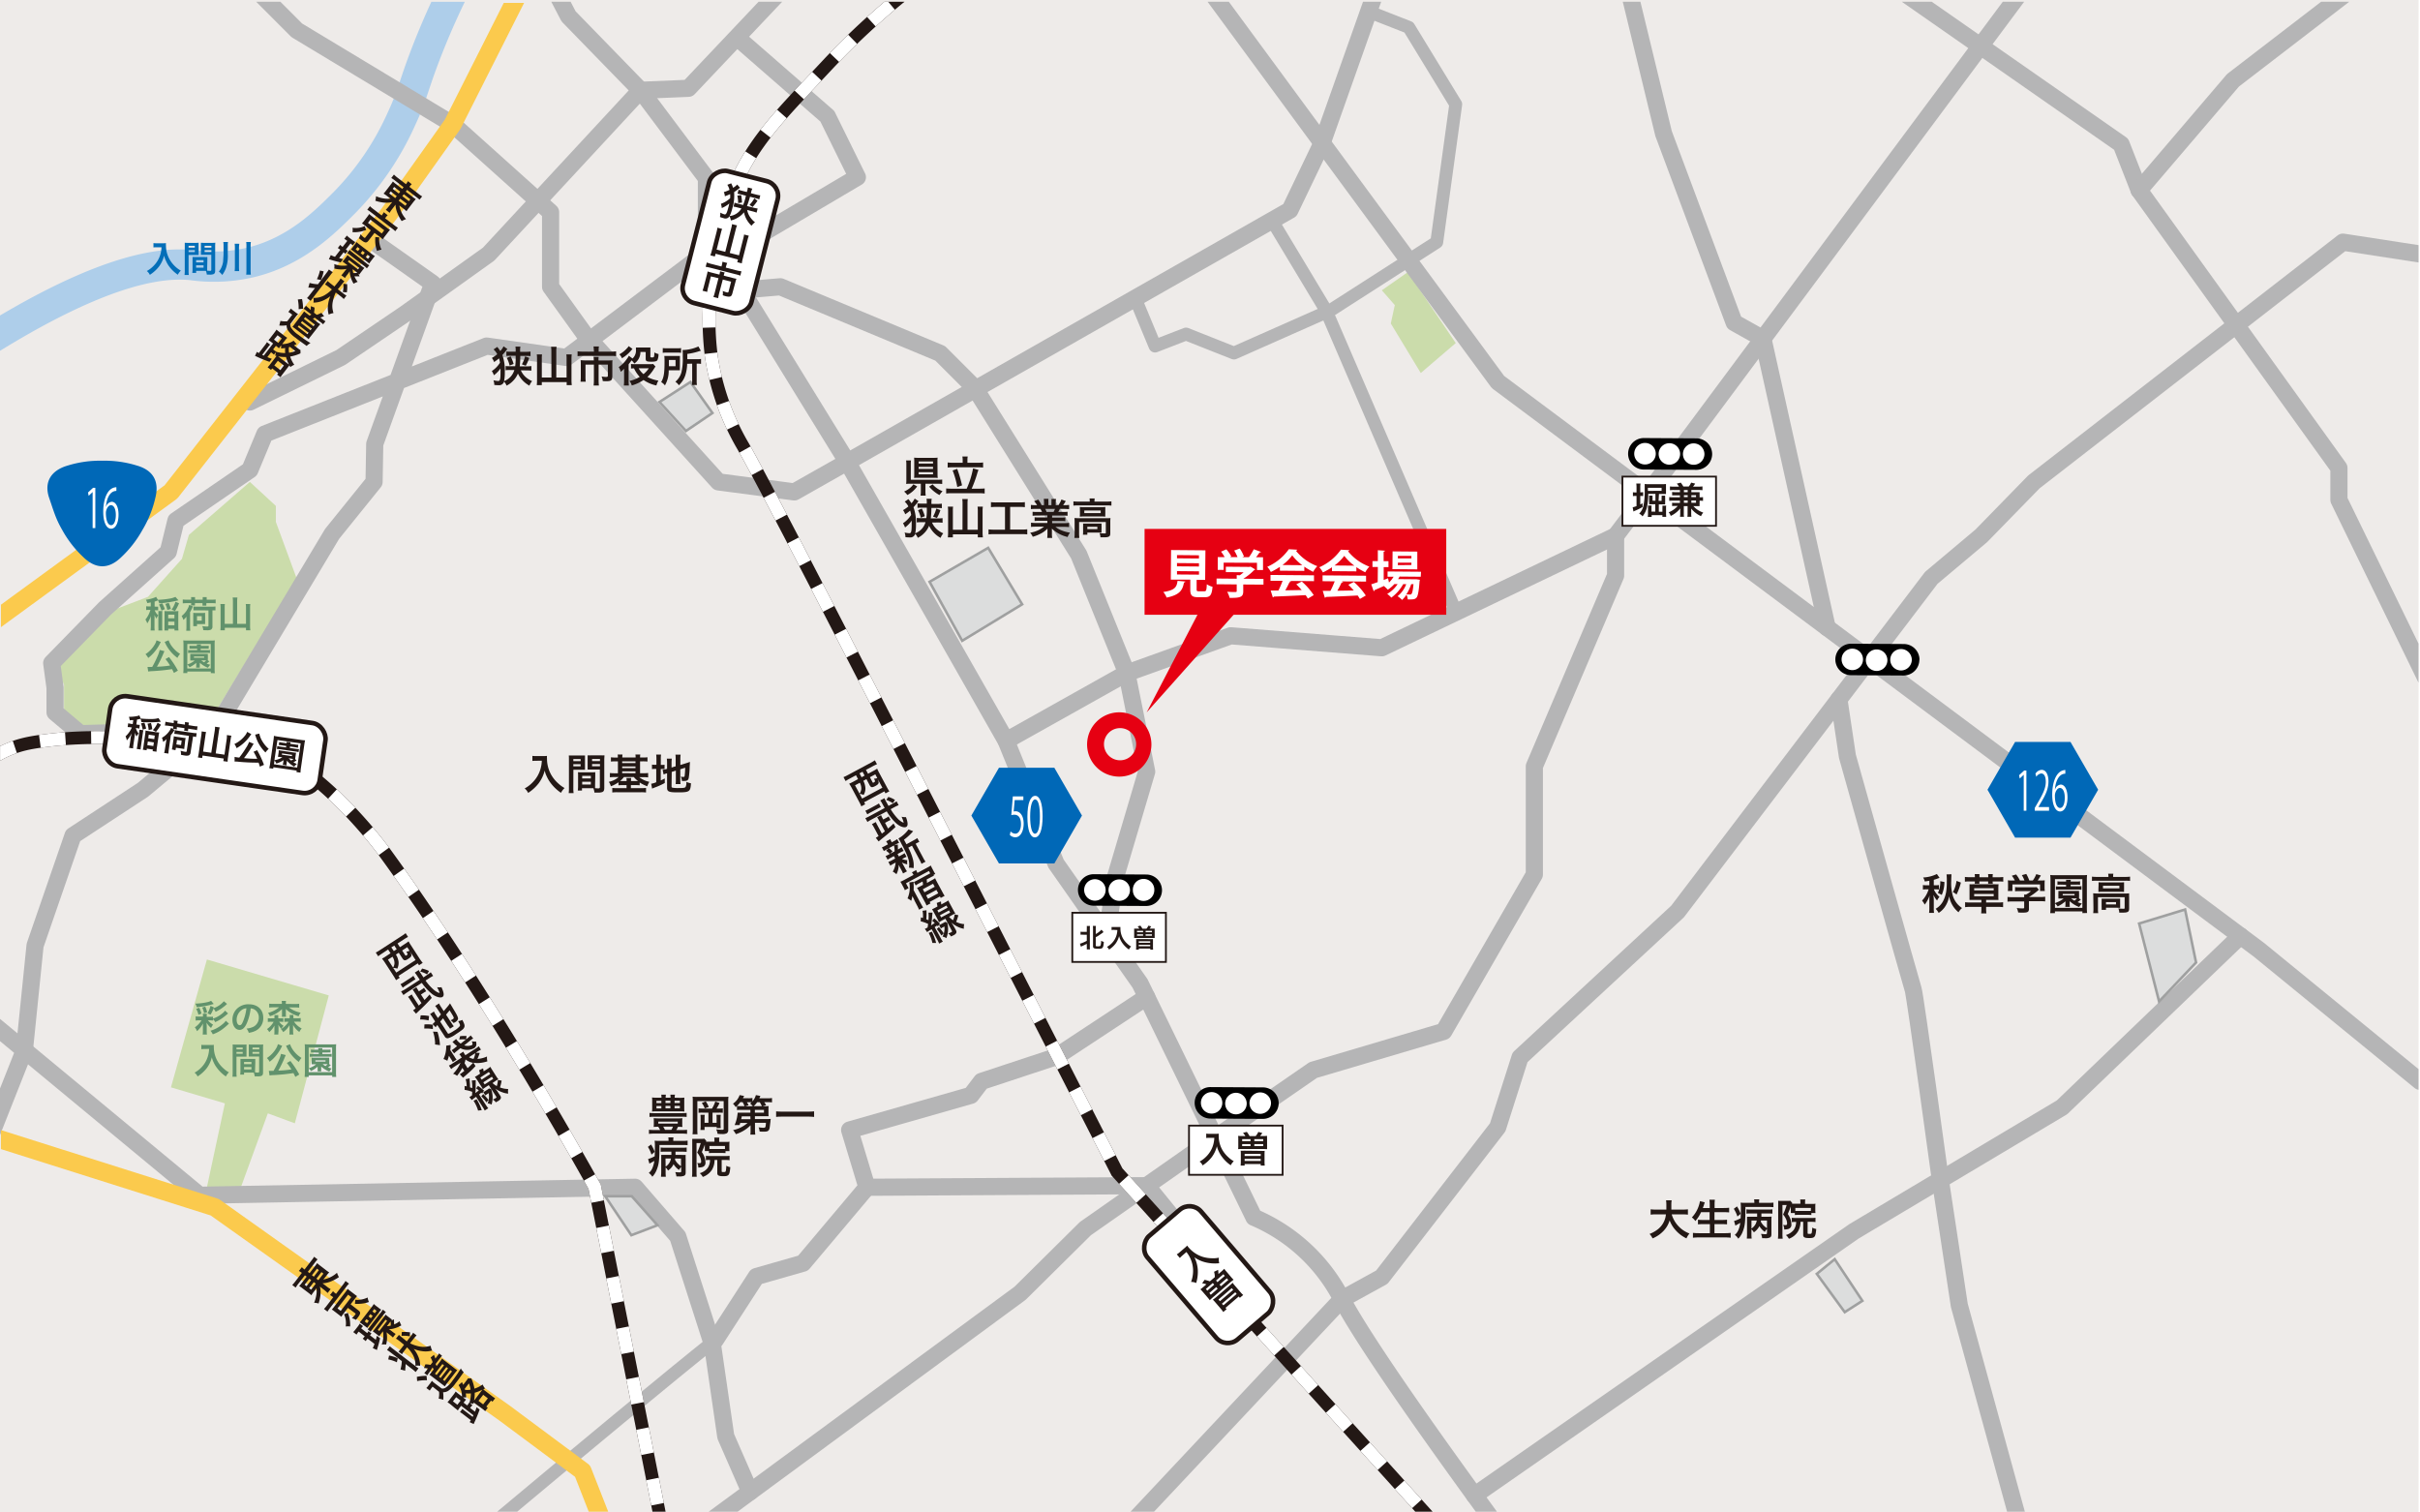 <svg xmlns="http://www.w3.org/2000/svg" xmlns:xlink="http://www.w3.org/1999/xlink" viewBox="0 0 800 500"><defs><style>.cls-1,.cls-11,.cls-13,.cls-14,.cls-5,.cls-8,.cls-9{fill:none;}.cls-2{clip-path:url(#clip-path);}.cls-3{fill:#eeebe9;}.cls-4{clip-path:url(#clip-path-2);}.cls-5{stroke:#aeceea;stroke-width:10px;}.cls-13,.cls-14,.cls-15,.cls-24,.cls-5{stroke-miterlimit:10;}.cls-6{fill:#cbdcab;}.cls-7{clip-path:url(#clip-path-3);}.cls-8,.cls-9{stroke:#b5b5b6;}.cls-11,.cls-8,.cls-9{stroke-linecap:round;stroke-linejoin:round;}.cls-8{stroke-width:5.67px;}.cls-13,.cls-9{stroke-width:4.25px;}.cls-10{clip-path:url(#clip-path-4);}.cls-11{stroke:#fbca4d;stroke-width:6px;}.cls-12{clip-path:url(#clip-path-5);}.cls-13,.cls-20,.cls-24{stroke:#231815;}.cls-14{stroke:#fff;stroke-width:4.25px;stroke-dasharray:8.5 8.5;}.cls-15{fill:#dcdddd;stroke:#9fa0a0;stroke-width:0.85px;}.cls-16{fill:#231815;}.cls-17{fill:#61926c;}.cls-18{fill:#036eb8;}.cls-19,.cls-20,.cls-24{fill:#fff;}.cls-20{stroke-width:0.6px;}.cls-21{fill:#e60012;}.cls-22,.cls-23{fill:#0068b7;}.cls-23{fill-rule:evenodd;}.cls-24{stroke-width:1.51px;}</style><clipPath id="clip-path"><rect class="cls-1" x="-0.47" width="800" height="500"/></clipPath><clipPath id="clip-path-2"><rect class="cls-1" y="0.6" width="800" height="500"/></clipPath><clipPath id="clip-path-3"><rect class="cls-1" x="-0.5" y="0.58" width="800" height="499.15"/></clipPath><clipPath id="clip-path-4"><rect class="cls-1" x="0.31" y="0.96" width="800" height="498.77"/></clipPath><clipPath id="clip-path-5"><rect class="cls-1" x="0.02" y="0.58" width="800" height="499.15"/></clipPath></defs><g id="back"><g class="cls-2"><rect class="cls-3" x="-44.04" y="-11.98" width="879.24" height="526.94"/></g></g><g id="川"><g class="cls-4"><path class="cls-5" d="M152.62-8.5a260.69,260.69,0,0,0-10.9,23.81c-5,12.59-5.09,15.56-8.92,23.78A94.54,94.54,0,0,1,114,66.84C107.84,73,98.23,82.91,83.26,86.65a53,53,0,0,1-19.82,1c-14.07-1.48-39.3,4.47-88.18,38.65"/></g></g><g id="公園"><polygon class="cls-6" points="465.39 89.96 456.8 95.97 461.09 100.86 459.77 106.94 469.68 123.31 481.24 113.41 465.39 89.96"/><polygon class="cls-6" points="68.4 317.19 108.69 329.07 97.46 371.35 88.54 368.05 79.63 392.49 68.4 392.49 74.34 364.75 56.51 359.46 68.4 317.19"/><polygon class="cls-6" points="82.6 159.31 91.19 167.24 91.19 172.53 98.12 191.35 69.06 238.91 27.11 240.23 21.17 234.95 21.17 226.36 18.2 219.09 22.16 215.79 30.75 204.23 48.91 197.3 60.14 184.75 62.45 176.82 82.6 159.31"/></g><g id="道2"><g class="cls-7"><polyline class="cls-8" points="487.43 494.33 612.94 407.02 681.65 366.07 740.63 309.41"/><polyline class="cls-8" points="263.26 -8.5 227.59 29.19 211.74 29.85 161.53 84.01 133.79 103.83 112.65 118.18 82.6 132.89"/><polyline class="cls-8" points="122.12 78.95 143.04 93.7 123.88 146.76 123.66 159.31 109.79 176.49 71.04 241.22 26.56 242.54 18.2 235.5 18.2 227.35 17.09 219.2 34.71 201.15 55.63 182.43 58.16 172.09 82.6 155.35 87.55 143.46 160.87 114.4 187.3 118.18 233.53 83.35 233.53 58.89 211.74 29.85 187.96 5.41 180.69 -8.5"/><polyline class="cls-8" points="-15.93 327.31 65.97 395.13 209.97 392.49 224.07 408.78 235.52 444.45 239.92 474.84 247.95 493.19"/><polyline class="cls-8" points="379.07 329.61 349.13 349.33 324.47 357.48 320.95 362.1 280.87 373.55 286.6 392.49 265.46 417.59 250.05 421.99 236.49 442.95"/><line class="cls-8" x1="379.07" y1="391.96" x2="286.6" y2="392.49"/><line class="cls-8" x1="409.57" y1="429.48" x2="379.07" y2="391.96"/><polyline class="cls-8" points="396.03 -8.5 495.2 126.29 746.78 314 800 357.48"/><path class="cls-8" d="M497.75,508.5c-31.61-43.16-48.05-67.49-54.16-79a58.21,58.21,0,0,0-29.07-27.08l-37.65-77.32-11-15.67-16.77-23.93-16.51-40.62L280.1,152.71l-35-56.81,2-15.85,36.33-21.47L273.5,38.43,245.09,13.66"/><polyline class="cls-8" points="365.9 309.41 368.51 290.76 379.07 255.09 372.49 222.51 356.62 183.31 322.27 128.27 310.82 116.82 257.97 94.8 245.09 95.9"/><polyline class="cls-8" points="332.62 244.85 372.49 222.51 406.82 210.18 456.8 214.14 534.08 177.15 544.66 163.19 672.36 -8.5"/><polyline class="cls-8" points="537.17 -8.5 549.94 44.16 573.28 106.64 582.78 111.95 604.03 207.49"/><polyline class="cls-8" points="534.08 177.15 534.08 190.29 507.22 253.33 507.22 289.11 477.28 340.96 434.12 353.74 401.72 376.1 358.82 406.14 337.24 427.51 221.42 512.71"/><polyline class="cls-8" points="456.8 -8.5 437.06 47.27 426.41 69.48 280.1 152.71 262.6 162.62 237.5 159.31 193.24 110.43 182.01 94.8 182.01 70.14 149.64 41.08 98.12 10.03 79.63 -8.5"/><polyline class="cls-8" points="620.62 -8.5 701.2 47.68 707.15 62.87 773.2 154.69 773.2 165.26 824.07 269.63"/><polyline class="cls-8" points="783.77 -8.5 738.19 26.54 707.15 62.87"/><polyline class="cls-8" points="838.85 89.96 774.52 80.05 672.36 159.31 654.96 177.15 638.45 191.02 554.56 301.33 502.49 349.55 495.11 372.67 456.8 422.21 443.59 429.48 362.34 516.01"/><path class="cls-8" d="M668.84,508.5l-21.14-77-6-39.63s-8.58-62.75-9.24-64.74S610.71,250,610.71,250l-2.81-18.81"/><polyline class="cls-8" points="-3.6 376.63 8.06 347.18 11.59 312.56 24.14 276.23 47.26 261.08 71.04 241.22"/><path class="cls-9" d="M109.62,548.55c1-1,96.74-81.66,126.87-105.6"/><line class="cls-9" x1="438.3" y1="102.51" x2="481.24" y2="202.11"/><line class="cls-9" x1="438.3" y1="102.51" x2="420.47" y2="72.86"/><polyline class="cls-9" points="376.21 100.86 381.83 114.4 392.07 110.43 407.92 116.71 439.96 102.51 474.96 80.05 481.24 34.47 465.72 9.04 452.44 3.83"/></g></g><g id="道0"><g class="cls-10"><polyline class="cls-11" points="184.65 -28.28 149.64 41.08 128.51 70.8 56.51 162.62 -15.93 215.46"/><path class="cls-11" d="M205.79,520c-1.32-3.3-13.21-33.68-13.21-33.68l-25.76-19.16L71,399.09,0,376.63H-31.35"/></g></g><g id="線路"><g class="cls-12"><path class="cls-13" d="M307.83-8.92A247,247,0,0,0,273.49,21.5c-15.86,16.93-24.85,25.62-31.05,41a113,113,0,0,0-7.27,31,96.47,96.47,0,0,0,0,24.44,83.07,83.07,0,0,0,10.57,29.73c10.76,19,58.05,111.67,123.53,239.78l109,120.64"/><path class="cls-14" d="M307.83-8.92A247,247,0,0,0,273.49,21.5c-15.86,16.93-24.85,25.62-31.05,41a113,113,0,0,0-7.27,31,96.47,96.47,0,0,0,0,24.44,83.07,83.07,0,0,0,10.57,29.73c10.76,19,58.05,111.67,123.53,239.78l109,120.64"/><path class="cls-13" d="M-64.16,292.49a30.26,30.26,0,0,0,13.66,4c11.29.44,19.23-6,22.46-8.59,10-8,6.37-16.69,15.19-27.74C-10,256.58-4.3,250.1,5,246.91c4.08-1.4,8-1.84,13-2.42a148.91,148.91,0,0,1,15.86-.66c7.92-.1,8.24.08,16.29,0,9.89-.11,10.58-.4,15.19-.22a119.7,119.7,0,0,1,16.52,2c22.12,4.4,44.92,35.67,44.92,35.67,32.62,44.76,63.4,99.52,69.79,111l23.12,116.68"/><path class="cls-14" d="M-64.16,292.49a30.26,30.26,0,0,0,13.66,4c11.29.44,19.23-6,22.46-8.59,10-8,6.37-16.69,15.19-27.74C-10,256.58-4.3,250.1,5,246.91c4.08-1.4,8-1.84,13-2.42a148.91,148.91,0,0,1,15.86-.66c7.92-.1,8.24.08,16.29,0,9.89-.11,10.58-.4,15.19-.22a119.7,119.7,0,0,1,16.52,2c22.12,4.4,44.92,35.67,44.92,35.67,32.62,44.76,63.4,99.52,69.79,111l23.12,116.68"/></g></g><g id="場所"><polygon class="cls-15" points="307.3 192.34 326.67 181.11 337.9 199.77 318.08 211.83 307.3 192.34"/><polygon class="cls-15" points="218.01 132.89 228.25 126.29 235.52 136.53 226.76 142.47 218.01 132.89"/><polygon class="cls-15" points="600.6 421.11 606.52 416.27 615.66 430.03 609.83 433.77 600.6 421.11"/><polygon class="cls-15" points="200.07 395.46 208.86 395.46 217.35 405.04 208.71 408.34 200.07 395.46"/><polygon class="cls-15" points="707.15 305.3 722.34 300.67 725.97 318.18 713.75 331.06 707.15 305.3"/></g><g id="名称"><path class="cls-16" d="M303.2,160.8a9.34,9.34,0,0,1-3.25,2.84,6.61,6.61,0,0,0-1.07-1.15,7.82,7.82,0,0,0,1.82-1.08,6.15,6.15,0,0,0,1.24-1.3Zm2.73,1.48a9.87,9.87,0,0,0,.09,1.57h-1.71a9.11,9.11,0,0,0,.1-1.57v-2.37H301a14.27,14.27,0,0,0-1.45.06,10.61,10.61,0,0,0,.07-1.47v-4.89a7.46,7.46,0,0,0-.09-1.4h1.61a12.83,12.83,0,0,0-.05,1.39v5h8.82a10.54,10.54,0,0,0,1.56-.07V160a10.9,10.9,0,0,0-1.54-.09h-4Zm4-5.56A9,9,0,0,0,310,158a13.55,13.55,0,0,0-1.38-.05h-5.07c-.56,0-.95,0-1.37.05a11.8,11.8,0,0,0,.05-1.3v-4.17a11.3,11.3,0,0,0-.05-1.24,11.69,11.69,0,0,0,1.43.06h5a10.78,10.78,0,0,0,1.35-.06,9.12,9.12,0,0,0-.06,1.28Zm-6.25-3.49h4.76v-.67h-4.76Zm0,1.77h4.76v-.68h-4.76Zm0,1.8h4.76v-.71h-4.76Zm4.62,3.31a8.25,8.25,0,0,0,3.28,2.27,8.29,8.29,0,0,0-1,1.27,9.68,9.68,0,0,1-1.77-1.16,11,11,0,0,1-1.66-1.62Z"/><path class="cls-16" d="M319.57,161.55a29.29,29.29,0,0,0,2.1-6.71l1.81.52a7.73,7.73,0,0,0-.48,1.35,40.8,40.8,0,0,1-1.79,4.84h2.52a17.26,17.26,0,0,0,1.78-.08v1.68a12.51,12.51,0,0,0-1.78-.1H314.6a12.84,12.84,0,0,0-1.82.1v-1.68a17.69,17.69,0,0,0,1.82.08ZM318.24,152a5.6,5.6,0,0,0-.1-1.09h1.77a5.12,5.12,0,0,0-.1,1.07v1h3.37a12.22,12.22,0,0,0,1.81-.1v1.68a15.05,15.05,0,0,0-1.81-.08h-8.13a14.54,14.54,0,0,0-1.77.08v-1.68a11.54,11.54,0,0,0,1.77.1h3.19Zm-1.81,3a41.73,41.73,0,0,1,1.6,5.45l-1.57.56a28.1,28.1,0,0,0-1.54-5.48Z"/><path class="cls-16" d="M308.11,172.74a6.31,6.31,0,0,0,1.61,2.24,7.57,7.57,0,0,0,2.11,1.33,5.42,5.42,0,0,0-.89,1.5,8.93,8.93,0,0,1-3.8-4,7.36,7.36,0,0,1-1.68,2.49,7.27,7.27,0,0,1-2.07,1.5,4,4,0,0,0-.84-1.33,1.65,1.65,0,0,1-1.8,1.19,13.62,13.62,0,0,1-1.43-.08,4.3,4.3,0,0,0-.28-1.54,8.65,8.65,0,0,0,1.57.23c.63,0,.77-.54.77-3.09,0-.45,0-.62,0-1.07a9.63,9.63,0,0,1-2.19,2.26,6.93,6.93,0,0,0-.68-1.39,9.12,9.12,0,0,0,2.7-2.76,9.37,9.37,0,0,0-.34-1.43,12.33,12.33,0,0,1-1.63,1.22,4.63,4.63,0,0,0-.72-1.36,10.52,10.52,0,0,0,1.77-1.24,5.69,5.69,0,0,0-1.21-1.57l1.22-.84a11.43,11.43,0,0,1,1,1.37,6.36,6.36,0,0,0,1.08-1.55l1.26.86c-.55.72-1.31,1.66-1.66,2a15,15,0,0,1,.82,5.61,14.24,14.24,0,0,1-.24,3,5.53,5.53,0,0,0,3.39-3.66h-1.33a12.47,12.47,0,0,0-1.56.07v-1.48a11,11,0,0,0,1.53.07h1.64a20.19,20.19,0,0,0,.15-3.46h-1.58a10.76,10.76,0,0,0-1.5.07v-1.49a10.59,10.59,0,0,0,1.51.07h1.57v0a1.38,1.38,0,0,1,0-.32V166a6.69,6.69,0,0,0-.09-1.12H308a7.73,7.73,0,0,0-.08,1.71h1.87a11.67,11.67,0,0,0,1.56-.08V168a12.55,12.55,0,0,0-1.54-.08H307.9a33.6,33.6,0,0,1-.19,3.46h2.22a12.3,12.3,0,0,0,1.66-.09v1.52a12,12,0,0,0-1.63-.09Zm-3.72-1.58a9.79,9.79,0,0,0-.92-2.49l1.26-.54a16.09,16.09,0,0,1,1,2.51Zm6.49-2.52a13.56,13.56,0,0,1-1.15,2.59l-1.29-.46a10.36,10.36,0,0,0,1.08-2.65Z"/><path class="cls-16" d="M318.2,166.38a8.74,8.74,0,0,0-.1-1.41h1.83a10.34,10.34,0,0,0-.09,1.41v8.74h3.4v-6.29a10.38,10.38,0,0,0-.08-1.34h1.75a10.28,10.28,0,0,0-.09,1.34v7.09a13.49,13.49,0,0,0,.1,1.72h-1.68v-1H315v1h-1.67a13.61,13.61,0,0,0,.09-1.68v-7.08a10.15,10.15,0,0,0-.09-1.39h1.74a8.63,8.63,0,0,0-.07,1.37v6.26h3.18Z"/><path class="cls-16" d="M329.4,167.57a15.34,15.34,0,0,0-1.81.09V166a14,14,0,0,0,1.82.09H337a14.36,14.36,0,0,0,1.8-.09v1.66a15.33,15.33,0,0,0-1.79-.09h-3.08v7.5h3.75a14.47,14.47,0,0,0,1.91-.1v1.69a14.89,14.89,0,0,0-1.91-.09H328.7a15.9,15.9,0,0,0-1.91.09V175a14.7,14.7,0,0,0,1.93.1h3.51v-7.5Z"/><path class="cls-16" d="M342.79,170.44a11.5,11.5,0,0,0-1.44.07v-1.33a10.92,10.92,0,0,0,1.44.06h1.7c-.21-.45-.36-.77-.52-1h-1.51c-.69,0-1.22,0-1.67.07v-1.4a11.14,11.14,0,0,0,1.6.09h.45a6.13,6.13,0,0,0-1-1.31l1.4-.53a9.49,9.49,0,0,1,1.08,1.84h.8v-1a8.07,8.07,0,0,0-.07-1.09h1.53a9.06,9.06,0,0,0,0,1V167h1v-1.05a9.63,9.63,0,0,0,0-1h1.53A6.39,6.39,0,0,0,349,166v1h.88a7.7,7.7,0,0,0,1-1.88l1.44.53c-.34.56-.56.91-.87,1.35h.39a10.71,10.71,0,0,0,1.59-.09v1.4c-.44,0-1-.07-1.67-.07h-1.4c-.27.56-.32.69-.52,1h1.63a11.11,11.11,0,0,0,1.44-.06v1.33a11.4,11.4,0,0,0-1.44-.07h-3.66v.68h2.93a11.09,11.09,0,0,0,1.44-.07v1.26a9.7,9.7,0,0,0-1.44-.07h-2.93v.7h3.91a11.41,11.41,0,0,0,1.69-.09v1.4a16.76,16.76,0,0,0-1.68-.08h-2.81a7.11,7.11,0,0,0,1.9,1.12,11.88,11.88,0,0,0,2.91.8,5.29,5.29,0,0,0-.79,1.43,10.91,10.91,0,0,1-5.2-2.78c0,.54,0,.66,0,1v.69a7.94,7.94,0,0,0,.1,1.41h-1.65a11.67,11.67,0,0,0,.08-1.43v-.67c0-.32,0-.38,0-1a7.79,7.79,0,0,1-2,1.54,13.69,13.69,0,0,1-2.86,1.17,5.65,5.65,0,0,0-.86-1.34,10,10,0,0,0,4.58-2h-2.6c-.66,0-1.16,0-1.7.08v-1.4a12.22,12.22,0,0,0,1.68.09h3.72v-.7h-2.78a9.63,9.63,0,0,0-1.43.07v-1.26a11,11,0,0,0,1.43.07h2.78v-.68Zm5.5-1.2a8.31,8.31,0,0,0,.46-1h-3.2a8.09,8.09,0,0,1,.42,1Z"/><path class="cls-16" d="M360.25,165.65a4.12,4.12,0,0,0-.08-.88h1.72a5,5,0,0,0-.08.87v.18h4.13a12,12,0,0,0,1.47-.08v1.41a11.89,11.89,0,0,0-1.45-.07h-9.67a11.83,11.83,0,0,0-1.44.07v-1.41a12.67,12.67,0,0,0,1.52.08h3.88Zm-5,6.88a10.4,10.4,0,0,0-.06-1.27c.45,0,.86.05,1.46.05h9.08a11.88,11.88,0,0,0,1.37-.05,12.1,12.1,0,0,0-.06,1.26v3.57c0,.7-.07,1-.33,1.2s-.7.34-1.68.34c-.3,0-.37,0-.82,0h-.44a3.22,3.22,0,0,0-.31-1.4c.77.08,1.37.12,1.76.12s.34-.07.34-.29v-3.49h-8.83v3.73a9.5,9.5,0,0,0,.09,1.54h-1.65a11.22,11.22,0,0,0,.08-1.54ZM357,168.6a10,10,0,0,0-.05-1,12.52,12.52,0,0,0,1.36.06h5.83a10.87,10.87,0,0,0,1.25-.06c0,.37,0,.58,0,1v1.2a9.28,9.28,0,0,0,0,1,9.4,9.4,0,0,0-1.32-.06h-5.8a10.38,10.38,0,0,0-1.32.06,9.21,9.21,0,0,0,.05-1Zm7.14,6.52a7.9,7.9,0,0,0,0,.94c-.26,0-.78,0-1.16,0h-3.53v.7H358a7.8,7.8,0,0,0,.05-1.13V174a7.86,7.86,0,0,0,0-.92c.32,0,.62,0,1.14,0H363c.54,0,.73,0,1.15,0a7,7,0,0,0,0,.89Zm-5.69-5.5h5.42v-.86h-5.42Zm1,5.29h3.31v-.77h-3.31Z"/><path class="cls-16" d="M552.63,401.45a9.65,9.65,0,0,0,5.88,6.33,5.84,5.84,0,0,0-1,1.61,11.26,11.26,0,0,1-3.46-2.56,10.44,10.44,0,0,1-2.11-3.39,8.45,8.45,0,0,1-2.29,3.75,10.27,10.27,0,0,1-3.35,2.2,5.24,5.24,0,0,0-1-1.47,10.19,10.19,0,0,0,2.27-1.19,7.09,7.09,0,0,0,3.15-5.28h-3.3a10.59,10.59,0,0,0-1.75.1v-1.78a11,11,0,0,0,1.76.1h3.43c0-.7,0-.93,0-1.66a10.27,10.27,0,0,0-.1-1.4h1.85a9.9,9.9,0,0,0-.1,1.64c0,.58,0,.9,0,1.42h3.71a11.72,11.72,0,0,0,1.77-.1v1.78a12.43,12.43,0,0,0-1.75-.1Z"/><path class="cls-16" d="M562.34,400.72a12,12,0,0,1-1.9,2.94,4.37,4.37,0,0,0-1.15-1.19,10.15,10.15,0,0,0,2.37-4.09,8.09,8.09,0,0,0,.31-1.3l1.59.39a3.46,3.46,0,0,1-.12.36,2.08,2.08,0,0,0-.14.47c-.07.21-.2.56-.38,1.05h2.28v-1.07a11.38,11.38,0,0,0-.1-1.68h1.8a12.26,12.26,0,0,0-.09,1.67v1.08h2.91a18.08,18.08,0,0,0,1.9-.09v1.54c-.61-.05-1.18-.08-1.85-.08h-3v2.58h2.42a13.58,13.58,0,0,0,1.73-.09v1.54c-.51-.05-1.07-.08-1.73-.08h-2.42v3h3.36a15.35,15.35,0,0,0,2-.1v1.6a16.28,16.28,0,0,0-1.9-.1h-8.58a18,18,0,0,0-2,.1v-1.6a16.57,16.57,0,0,0,2,.1h3.6v-3H563a16.38,16.38,0,0,0-1.69.08v-1.54a12,12,0,0,0,1.68.09h2.17v-2.58Z"/><path class="cls-16" d="M574.21,398.82a11.4,11.4,0,0,1,1.21,2.45l-1.07.89a10.81,10.81,0,0,0-1.19-2.55Zm5.73-1.33a4.47,4.47,0,0,0-.07-1h1.71a4.79,4.79,0,0,0-.07,1v.15h3.08a14.75,14.75,0,0,0,1.67-.08v1.51a15.93,15.93,0,0,0-1.68-.07H577c0,5-.14,6.25-.9,8.18a6.88,6.88,0,0,1-1.46,2.31,4.77,4.77,0,0,0-1.16-1.26,4,4,0,0,0,1.19-1.61,8.66,8.66,0,0,0,.63-2.37c-.43.27-1,.55-1.34.76l-.28.15-.44-1.52a9.94,9.94,0,0,0,2.2-.93c0-.89.06-1.43.06-2.63v-.87a12,12,0,0,0-.1-1.64,14.43,14.43,0,0,0,1.78.07h2.81Zm4.19,8.76a5,5,0,0,0-.71,1,6.15,6.15,0,0,1-1.81-1.92,4.81,4.81,0,0,1-.66,1,5.28,5.28,0,0,1-1.16,1.06,4.2,4.2,0,0,0-.8-1v1.5a13,13,0,0,0,.07,1.56h-1.6a13.45,13.45,0,0,0,.07-1.56v-4.66c0-.44,0-.62,0-1,.33,0,.64,0,1.24,0h2.1c0-.31,0-.35,0-.78v-.3h-2.12c-.54,0-1,0-1.41.06v-1.43a9,9,0,0,0,1.41.07h5.72a8.16,8.16,0,0,0,1.45-.07v1.43a14.27,14.27,0,0,0-1.45-.06h-2.19v.59c0,.13,0,.18,0,.49h2a10.45,10.45,0,0,0,1.37-.05,13.12,13.12,0,0,0-.06,1.37V408c0,.59-.14.9-.49,1.09a3.49,3.49,0,0,1-1.75.24h-.83a4.13,4.13,0,0,0-.37-1.42c.44,0,1,.09,1.27.09.6,0,.7-.06.7-.42Zm-5.14-.11a3.8,3.8,0,0,0,.88-.78,3.57,3.57,0,0,0,.87-1.89H579Zm3.15-2.67c0,.14,0,.19-.07.36a5.48,5.48,0,0,0,2.06,2.17v-2.53Z"/><path class="cls-16" d="M592.08,398.63c-.39,1.08-.39,1.08-1.08,2.71a7.17,7.17,0,0,1,.87,1.62,5.57,5.57,0,0,1,.32,1.78,1.4,1.4,0,0,1-1,1.54,5.37,5.37,0,0,1-1.37.16,2.94,2.94,0,0,0-.35-1.5,5.1,5.1,0,0,0,.74.05c.46,0,.56-.11.56-.6a3.82,3.82,0,0,0-.5-1.69,6.93,6.93,0,0,0-.82-1.21,20.15,20.15,0,0,0,1.18-3.14h-1.39v9.56a11.26,11.26,0,0,0,.08,1.58h-1.57a14.49,14.49,0,0,0,.08-1.61v-9.63c0-.46,0-.86,0-1.3a8.43,8.43,0,0,0,1,.05h2.11a4.4,4.4,0,0,0,.9-.06l.64.76a1.38,1.38,0,0,0-.09.23c.26,0,.54,0,1,0h1.78v-.47a5.89,5.89,0,0,0-.07-.93h1.69a5.07,5.07,0,0,0-.07,1V398h2.19a7.6,7.6,0,0,0,1.25-.07,5.29,5.29,0,0,0-.06,1V400a6.22,6.22,0,0,0,.06,1H598.8v.66a9.25,9.25,0,0,0-1.1-.05h-3.27a8.85,8.85,0,0,0-1.1.05V401H592a1,1,0,0,0,0-.25,7.91,7.91,0,0,0,0-.8v-1.33Zm1.57,5.31a8.78,8.78,0,0,0-1.32.07v-1.44a8.61,8.61,0,0,0,1.32.07h5.15a7.93,7.93,0,0,0,1.36-.07V404a8.74,8.74,0,0,0-1.36-.09h-1.24v3.73c0,.22.11.26.61.26s.65-.07.73-.3a8,8,0,0,0,.18-1.77,4.08,4.08,0,0,0,1.33.45c-.23,2.68-.49,3-2.31,3-1.51,0-2-.25-2-1.05v-4.32h-.89a6.43,6.43,0,0,1-.9,3.29,6,6,0,0,1-2.94,2.32,4.59,4.59,0,0,0-1-1.24,5.23,5.23,0,0,0,2.59-1.69,4.6,4.6,0,0,0,.8-2.68Zm5-4.63H593.5v1c.22,0,.44,0,.93,0h3.27a7.45,7.45,0,0,0,.92,0Z"/><path class="cls-16" d="M217.54,372.49a14.31,14.31,0,0,0-1.46.05,6.8,6.8,0,0,0,.06-1v-.94a6.55,6.55,0,0,0-.06-.94c.38,0,.93.06,1.54.06h6.43c.62,0,1.17,0,1.56-.06a4.18,4.18,0,0,0-.07.94v.94a4.33,4.33,0,0,0,.07,1c-.45,0-.86-.05-1.47-.05a5.82,5.82,0,0,1-.58,1.07h2a11.11,11.11,0,0,0,1.57-.08v1.37a10,10,0,0,0-1.57-.1h-9.41a10.61,10.61,0,0,0-1.62.1v-1.37a12.18,12.18,0,0,0,1.62.08h2.06a6.47,6.47,0,0,0-.6-1.07Zm9.45-3.24a12.18,12.18,0,0,0-1.62-.08h-9.06a11.86,11.86,0,0,0-1.6.08v-1.34a12.48,12.48,0,0,0,1.6.08h9.06a12.61,12.61,0,0,0,1.62-.08Zm-2.29-6.33a12.71,12.71,0,0,0,1.55-.07,9.34,9.34,0,0,0-.05,1.19v2.21a9.22,9.22,0,0,0,.05,1.21,13.74,13.74,0,0,0-1.45-.06H217a12.69,12.69,0,0,0-1.46.06,8.06,8.06,0,0,0,.06-1.21V364a7.93,7.93,0,0,0-.06-1.19,13,13,0,0,0,1.56.07h1.58a6.69,6.69,0,0,0-.08-1h1.54a5,5,0,0,0-.09,1h1.62a5.48,5.48,0,0,0-.07-1h1.54a4.92,4.92,0,0,0-.1,1Zm-7.69,1v.74h1.62v-.74Zm0,1.71v.79h1.62v-.79Zm.61,5.81h6.43v-.65h-6.43Zm1.61,1a7.77,7.77,0,0,1,.59,1.07h2.12a4.82,4.82,0,0,0,.53-1.07Zm.77-7.82h1.62v-.74H220Zm0,1.76h1.62v-.79H220Zm3-1.76h1.75v-.74H223Zm0,1.76h1.75v-.79H223Z"/><path class="cls-16" d="M239.3,362.61a11.3,11.3,0,0,0,1.51-.06,12.57,12.57,0,0,0-.07,1.53v9.46a1.26,1.26,0,0,1-.46,1.09,3.15,3.15,0,0,1-1.61.26c-.46,0-.67,0-1.46-.07a5.08,5.08,0,0,0-.45-1.49,16.12,16.12,0,0,0,1.94.16c.39,0,.53-.07.53-.28V364h-8.7v9.41a11.9,11.9,0,0,0,.06,1.56h-1.66a12.26,12.26,0,0,0,.09-1.6V363.9a13.18,13.18,0,0,0-.06-1.36,11.4,11.4,0,0,0,1.61.07Zm-3.94,3.87a10.48,10.48,0,0,0,1.1-2.34l1.41.49a14,14,0,0,1-1,1.85h.84a7.54,7.54,0,0,0,1.24-.07v1.47a8.43,8.43,0,0,0-1.24-.06h-2.16v3.35h1.35v-1.56a8.6,8.6,0,0,0-.06-1.07h1.44a7.72,7.72,0,0,0-.07,1.17v1.85a12.6,12.6,0,0,0,.06,1.37h-1.36v-.39h-4v1h-1.37a9.83,9.83,0,0,0,.07-1.47v-2.32a9.81,9.81,0,0,0-.06-1.21h1.42a8,8,0,0,0-.06,1.09v1.54h1.28v-3.35h-2a8.65,8.65,0,0,0-1.26.06v-1.47a8.77,8.77,0,0,0,1.26.07Zm-2.06-2.4a8.78,8.78,0,0,1,1,1.85l-1.31.5a7,7,0,0,0-1-1.8Z"/><path class="cls-16" d="M248.12,372a11.75,11.75,0,0,1-4.86,2.93,6.49,6.49,0,0,0-.92-1.33,10.65,10.65,0,0,0,4.78-2.37H244.7l-.21.7-1.64,0a12.07,12.07,0,0,0,.8-2.59c.11-.61.19-1.23.21-1.52.25,0,.64,0,1.33,0h2.87v-.91h-3.14a11.83,11.83,0,0,0-1.29.05v-1.35c-.15.15-.22.21-.42.39a5.07,5.07,0,0,0-.91-1.14,5.67,5.67,0,0,0,2.2-2.84l1.5.28c-.2.36-.25.48-.42.76h1.79a6.61,6.61,0,0,0,1.37-.09v1.14a5.33,5.33,0,0,0,1.14-2.09l1.48.27a5.92,5.92,0,0,1-.35.78h2.66a9.1,9.1,0,0,0,1.54-.08v1.44a10.3,10.3,0,0,0-1.47-.07h-1.09c.27.39.39.6.62,1l-1.15.33h.67a10.34,10.34,0,0,0,1.3-.05,6.4,6.4,0,0,0-.05,1V368a6.77,6.77,0,0,0,.05,1c-.35,0-.74,0-1.3,0h-3.23v.94h4a9.79,9.79,0,0,0,1.21-.06c0,.2,0,.28-.06.43,0,.54-.1,1-.13,1.33-.14,1.36-.23,1.73-.51,2.05s-.69.42-1.64.42c-.42,0-.7,0-1.31-.06a5.4,5.4,0,0,0-.35-1.37c.54.07,1.21.14,1.52.14.77,0,.81-.07.91-1.64h-3.62l0,2.34a11.27,11.27,0,0,0,.11,1.56h-1.65a6.17,6.17,0,0,0,.08-1.21v-.36Zm-2-6.33a8.26,8.26,0,0,0-.63-1.32h-.77a8.21,8.21,0,0,1-1.1,1.27,10.08,10.08,0,0,0,1.28.05Zm1.94,3.38H245.2c0,.35-.07.43-.18.94h3.07Zm.8-3.38a4.56,4.56,0,0,0-.89-.84l.5-.45c-.22,0-.49,0-.78,0h-.77c.16.27.25.41.56,1l-1.17.36Zm3,0a9.71,9.71,0,0,0-.71-1.3h-.86a6.48,6.48,0,0,1-1.13,1.3Zm-2.31,2.16h3v-.91h-3Z"/><path class="cls-16" d="M269.13,369.24a18.85,18.85,0,0,0-2.12-.1h-8.3c-.78,0-1.51,0-2.14.1v-1.85a18.24,18.24,0,0,0,2.14.09H267a17,17,0,0,0,2.12-.09Z"/><path class="cls-16" d="M215.23,378.34a11.78,11.78,0,0,1,1.2,2.45l-1.06.9a10.81,10.81,0,0,0-1.19-2.55ZM221,377a5.21,5.21,0,0,0-.07-1h1.71a4.21,4.21,0,0,0-.07,1v.16h3.08a12.4,12.4,0,0,0,1.66-.09v1.51a15.8,15.8,0,0,0-1.68-.07H218c0,5-.14,6.25-.9,8.18a7,7,0,0,1-1.45,2.32,4.49,4.49,0,0,0-1.17-1.26,4.08,4.08,0,0,0,1.19-1.62,8.68,8.68,0,0,0,.63-2.36c-.43.26-.95.54-1.34.75l-.28.16-.43-1.53a10.28,10.28,0,0,0,2.19-.92c0-.9.06-1.43.06-2.64v-.87a10.3,10.3,0,0,0-.1-1.63,16.87,16.87,0,0,0,1.78.07H221Zm4.18,8.77a4.61,4.61,0,0,0-.71,1,6.27,6.27,0,0,1-1.81-1.92,5,5,0,0,1-1.82,2.11,3.56,3.56,0,0,0-.8-1v1.5a12.71,12.71,0,0,0,.07,1.55h-1.59c0-.43.07-.9.07-1.55v-4.67c0-.43,0-.62,0-1,.34,0,.64,0,1.25,0h2.1c0-.3,0-.35,0-.78v-.29h-2.11c-.55,0-1,0-1.42.05v-1.43a9.11,9.11,0,0,0,1.42.07h5.71a8.3,8.3,0,0,0,1.46-.07v1.43c-.44,0-.81-.05-1.46-.05H223.3l0,.58c0,.13,0,.19,0,.49h2a10.26,10.26,0,0,0,1.37,0,13.46,13.46,0,0,0,0,1.37v4.41c0,.59-.14.9-.49,1.1a3.7,3.7,0,0,1-1.75.23h-.83a4.25,4.25,0,0,0-.38-1.41c.45,0,1,.08,1.27.08.61,0,.7-.06.7-.42Zm-5.14-.12a3.62,3.62,0,0,0,.89-.78,3.69,3.69,0,0,0,.87-1.89H220Zm3.16-2.67a2.88,2.88,0,0,0-.07.36,5.45,5.45,0,0,0,2,2.17V383Z"/><path class="cls-16" d="M233.09,378.16c-.39,1.07-.39,1.07-1.08,2.7a6.78,6.78,0,0,1,.87,1.62,5.59,5.59,0,0,1,.33,1.78,1.41,1.41,0,0,1-1,1.54,5.46,5.46,0,0,1-1.38.16,2.84,2.84,0,0,0-.35-1.5,5.25,5.25,0,0,0,.75.06c.46,0,.55-.12.55-.61a3.85,3.85,0,0,0-.5-1.69,7.35,7.35,0,0,0-.81-1.21,22.25,22.25,0,0,0,1.18-3.13h-1.39v9.55a11.43,11.43,0,0,0,.07,1.58h-1.57a12.41,12.41,0,0,0,.08-1.61v-9.62c0-.46,0-.87,0-1.3.27,0,.58,0,1,0h2.12a4.28,4.28,0,0,0,.89-.06l.65.76a1.15,1.15,0,0,0-.1.24l1,0h1.78V377a5.89,5.89,0,0,0-.07-.93h1.7a4.42,4.42,0,0,0-.07,1v.43h2.18a7.6,7.6,0,0,0,1.25-.07,6.28,6.28,0,0,0-.06,1v1.12a7.83,7.83,0,0,0,.06,1h-1.33v.65a9.43,9.43,0,0,0-1.11-.05h-3.26a8.93,8.93,0,0,0-1.11.05v-.68H233l0-.25c0-.12,0-.52,0-.8v-1.33Zm1.57,5.3a7.29,7.29,0,0,0-1.31.08v-1.45a8.47,8.47,0,0,0,1.31.07h5.16a8,8,0,0,0,1.36-.07v1.46a8.83,8.83,0,0,0-1.36-.09h-1.25v3.73c0,.23.11.27.62.27s.64-.07.73-.31a9.44,9.44,0,0,0,.18-1.77,3.6,3.6,0,0,0,1.33.45c-.24,2.68-.49,3-2.31,3-1.52,0-2-.25-2-1.05v-4.32h-.9a6.37,6.37,0,0,1-.89,3.3,6,6,0,0,1-3,2.31,4.75,4.75,0,0,0-1-1.24,5.06,5.06,0,0,0,2.59-1.69,4.6,4.6,0,0,0,.8-2.68Zm5-4.63h-5.13v1c.22,0,.45,0,.94,0h3.26a7.64,7.64,0,0,0,.93,0Z"/><path class="cls-16" d="M177.34,251.49c-.38,0-.8,0-1.34.07v-1.68a9.26,9.26,0,0,0,1.31.07h2.23a8.54,8.54,0,0,0,1.28-.07,5.5,5.5,0,0,0,0,.88,10.9,10.9,0,0,0,1.5,5.55,11.57,11.57,0,0,0,2.24,2.69,10.32,10.32,0,0,0,2.08,1.51,5.76,5.76,0,0,0-1.19,1.58A14.07,14.07,0,0,1,182,258.8a11,11,0,0,1-1.23-2.07,8.54,8.54,0,0,1-.71-2,11.88,11.88,0,0,1-2,4.23,14.14,14.14,0,0,1-3.47,3.16,4.11,4.11,0,0,0-1.15-1.47,10.78,10.78,0,0,0,2.81-2.2,10.28,10.28,0,0,0,2.4-4.14,10.88,10.88,0,0,0,.46-2.83Z"/><path class="cls-16" d="M189.53,260.47a11.33,11.33,0,0,0,.09,1.72H188a12.1,12.1,0,0,0,.08-1.74v-9.14c0-.73,0-1.12-.05-1.57a13.41,13.41,0,0,0,1.44,0h2.48a12.65,12.65,0,0,0,1.43,0c0,.45,0,.75,0,1.3v2.14c0,.65,0,1,0,1.28-.37,0-.8,0-1.29,0h-2.54Zm0-8.84h2.41v-.7h-2.41Zm0,1.71h2.41v-.72h-2.41Zm7.19,6c0,.53,0,.85,0,1.22.31,0,.81.07,1.07.07s.51-.1.51-.38v-5.85h-2.75c-.5,0-.94,0-1.29,0,0-.41,0-.67,0-1.28V251c0-.48,0-.87,0-1.3a12.76,12.76,0,0,0,1.43,0h2.69a13.3,13.3,0,0,0,1.44,0c0,.5-.06.85-.06,1.55v9.18c0,.84-.17,1.2-.67,1.41a4.13,4.13,0,0,1-1.58.17c-.2,0-.26,0-1,0a5.23,5.23,0,0,0-.36-1.45h-3.76v.78H191a10.39,10.39,0,0,0,.1-1.4v-3.41c0-.49,0-.89-.05-1.26a12.23,12.23,0,0,0,1.31.05h3.12a11.8,11.8,0,0,0,1.3-.05c0,.36,0,.71,0,1.26Zm-4.26-2h2.86v-.84h-2.86Zm0,2h2.86v-.91h-2.86Zm3.27-7.74h2.61v-.7h-2.61Zm0,1.71h2.61v-.72h-2.61Z"/><path class="cls-16" d="M204.25,250.42a5.16,5.16,0,0,0-.07-1h1.61a6.92,6.92,0,0,0-.07,1h4.4a5.8,5.8,0,0,0-.07-1h1.61a6.71,6.71,0,0,0-.07,1h.92a10.67,10.67,0,0,0,1.53-.08v1.41a14.45,14.45,0,0,0-1.53-.07h-.92v3.94h1.12a14.41,14.41,0,0,0,1.55-.08V257a10.72,10.72,0,0,0-1.51-.08h-1.43a7.91,7.91,0,0,0,3.34,1.54,7.05,7.05,0,0,0-.69,1.47,12,12,0,0,1-2.51-1.26v.94a8.88,8.88,0,0,0-1.27-.06h-1.63v1H212a13.41,13.41,0,0,0,1.56-.08v1.51a12.82,12.82,0,0,0-1.67-.08h-7.8a13.28,13.28,0,0,0-1.68.08v-1.5a15.14,15.14,0,0,0,1.59.07h3.13v-1h-1.4a9.12,9.12,0,0,0-1.28.06v-1a10.09,10.09,0,0,1-2.51,1.31,4.73,4.73,0,0,0-.68-1.46,7,7,0,0,0,3.25-1.58h-1.38a11.19,11.19,0,0,0-1.51.08v-1.41a12.37,12.37,0,0,0,1.51.08h1.14v-3.94h-.77c-.59,0-1,0-1.54.07v-1.41a11,11,0,0,0,1.54.08Zm2,6.45A7.27,7.27,0,0,1,205,258.2h2.15a5,5,0,0,0-.07-1h1.59a5.26,5.26,0,0,0-.07,1h2.33a7.16,7.16,0,0,1-1.4-1.33Zm3.83-4.61v-.58h-4.4v.58Zm0,1.66v-.55h-4.4v.55Zm0,1.7V255h-4.4v.59Z"/><path class="cls-16" d="M217,251.05a11.55,11.55,0,0,0-.08-1.61h1.61a10,10,0,0,0-.08,1.63v1.79h.31a4,4,0,0,0,.93-.06v1.48a5.38,5.38,0,0,0-1-.06h-.26V258c.54-.25.7-.32,1.33-.65l0,1.49a22.7,22.7,0,0,1-3.46,1.55c-.39.16-.52.21-.73.31l-.29-1.61a7,7,0,0,0,1.66-.5v-4.4h-.32a5.44,5.44,0,0,0-1.09.07v-1.5a5.22,5.22,0,0,0,1.09.07H217Zm5,8.93c0,.28.1.37.41.43a10.79,10.79,0,0,0,1.9.1c1.67,0,2.12-.07,2.33-.37a3.15,3.15,0,0,0,.25-1.66,7.49,7.49,0,0,0,1.53.46c-.17,2.8-.46,3-4.46,3-2.83,0-3.44-.27-3.44-1.5v-4.82l-.28.08a6.85,6.85,0,0,0-.86.33l-.35-1.53a7.91,7.91,0,0,0,1.36-.31l.13,0v-1.92a8.79,8.79,0,0,0-.09-1.48h1.66a9.88,9.88,0,0,0-.09,1.42v1.53l1.36-.43v-2.44a9.43,9.43,0,0,0-.07-1.4H225a10.75,10.75,0,0,0-.09,1.43v2l2-.63a8.5,8.5,0,0,0,1.15-.42c0,.61,0,.71-.07,1.47a25.78,25.78,0,0,1-.31,3.85c-.18.8-.56,1-1.58,1a6.3,6.3,0,0,1-.66,0,4.15,4.15,0,0,0-.38-1.44,3.79,3.79,0,0,0,.78.11c.36,0,.44-.06.49-.35a23.51,23.51,0,0,0,.17-2.69l-1.61.5v3.49a9.4,9.4,0,0,0,.09,1.4h-1.63a9.94,9.94,0,0,0,.07-1.44v-3l-1.36.43Z"/><path class="cls-16" d="M637.8,291.16c-.66.11-.8.14-1.52.24a4.74,4.74,0,0,0-.53-1.32,11.45,11.45,0,0,0,4.54-1.15l.88,1.26-.14.06s-.19.07-.49.18a11.34,11.34,0,0,1-1.27.41v1.81h.57a6.73,6.73,0,0,0,1.14-.07v1.48a9.18,9.18,0,0,0-1.15-.06h-.52a3.46,3.46,0,0,0,.43.86,7.38,7.38,0,0,0,1.42,1.64,4.18,4.18,0,0,0-.8,1.2,6.9,6.9,0,0,1-1.18-1.85c0,.47.09,1.14.09,1.73v2.49a10.92,10.92,0,0,0,.08,1.72h-1.64a12.37,12.37,0,0,0,.09-1.72v-2.26a15.26,15.26,0,0,1,.09-1.83,8.81,8.81,0,0,1-.82,1.85,7.35,7.35,0,0,1-.81,1.22,5.9,5.9,0,0,0-.87-1.32,9.5,9.5,0,0,0,2.17-3.73h-.72a9.81,9.81,0,0,0-1.17.07v-1.49a8.64,8.64,0,0,0,1.22.07h.91Zm7.31-2.14c0,.36-.07,1.05-.07,2.17a14.91,14.91,0,0,0,.54,5,7.7,7.7,0,0,0,1.59,2.76,8.15,8.15,0,0,0,1.45,1.23,5,5,0,0,0-1.17,1.4,8.56,8.56,0,0,1-1.6-1.7,9.09,9.09,0,0,1-1.51-3.6A8.83,8.83,0,0,1,642.8,300a7,7,0,0,1-1.92,1.79,6.32,6.32,0,0,0-1-1.36,6.24,6.24,0,0,0,2.61-2.83,10.55,10.55,0,0,0,.87-2.79,19.8,19.8,0,0,0,.21-3.37,16.21,16.21,0,0,0-.09-2.38Zm-4.48,6.16a8.11,8.11,0,0,0,.78-3.87l1.37.26a10.92,10.92,0,0,1-.87,4.27Zm7.6-3.42a17.64,17.64,0,0,1-1.45,3.95,3.94,3.94,0,0,0-1.2-.77,11,11,0,0,0,1.21-3.74Z"/><path class="cls-16" d="M652.85,289.7a5,5,0,0,0-.06-.75h1.58a5.23,5.23,0,0,0,0,.75V290h2.9v-.28a5.36,5.36,0,0,0-.06-.75h1.58a4.54,4.54,0,0,0-.07.75V290h1.85a11.53,11.53,0,0,0,1.66-.08v1.54a11.61,11.61,0,0,0-1.57-.07h-1.94a7.15,7.15,0,0,0,.06.74h-1.54c0-.31,0-.49,0-.74h-2.9c0,.3,0,.49,0,.74H652.8a5.62,5.62,0,0,0,.05-.74h-1.74a11.62,11.62,0,0,0-1.56.07V289.9a12.36,12.36,0,0,0,1.66.08h1.64Zm-.48,7.79c-.59,0-.87,0-1.29,0,0-.4,0-.71,0-1.12v-2.94c0-.4,0-.71,0-1.12a10.31,10.31,0,0,0,1.29,0h7a10.4,10.4,0,0,0,1.29,0c0,.44-.05.65-.05,1.12v2.94c0,.48,0,.69.05,1.12-.42,0-.7,0-1.29,0h-2.8v.86h4a11.9,11.9,0,0,0,1.61-.09v1.63a12.11,12.11,0,0,0-1.61-.09h-4v.61a12.05,12.05,0,0,0,.09,1.54h-1.73a14.65,14.65,0,0,0,.08-1.54v-.61h-3.78a12.43,12.43,0,0,0-1.61.09v-1.63a11.8,11.8,0,0,0,1.61.09H655v-.86Zm.25-3.15h6.45v-.71h-6.45Zm0,1.93h6.45v-.75h-6.45Z"/><path class="cls-16" d="M665.35,298a15,15,0,0,0-1.71.08V296.5a11.9,11.9,0,0,0,1.69.1h3.81v-.1a6.08,6.08,0,0,0,0-.77h.6a7.35,7.35,0,0,0,1.66-1.14h-3.85c-.58,0-1,0-1.41.06v-1.4a11.37,11.37,0,0,0,1.42.07h4.64a6.41,6.41,0,0,0,1.06-.06l.77.86c-.24.19-.24.19-.5.42a19.7,19.7,0,0,1-2.81,2v0h3.66a11.43,11.43,0,0,0,1.72-.1v1.55a15.17,15.17,0,0,0-1.73-.08h-3.65v2.45a1.34,1.34,0,0,1-.18.88c-.24.35-.71.46-2,.46-.18,0-.65,0-1.37-.05a5.57,5.57,0,0,0-.47-1.49,12.62,12.62,0,0,0,1.74.14c.62,0,.71,0,.71-.32V298Zm.71-6.92a7.57,7.57,0,0,0-1-1.58l1.42-.42a10,10,0,0,1,1.27,2h1.49a8.5,8.5,0,0,0-.86-1.77l1.46-.4a11.44,11.44,0,0,1,1,2.17H672a8.91,8.91,0,0,0,1.14-2.1l1.52.42a15.4,15.4,0,0,1-1.05,1.68h.63a14.48,14.48,0,0,0,1.72-.06,9.09,9.09,0,0,0-.06,1.17v1.3a8.7,8.7,0,0,0,.07,1.06H674.4v-2.17h-9.14v2.17h-1.52a6.74,6.74,0,0,0,.07-1.08v-1.28a9.64,9.64,0,0,0-.06-1.17,12.6,12.6,0,0,0,1.65.06Z"/><path class="cls-16" d="M688.4,301.86v-.57h-9.08v.57h-1.56a15,15,0,0,0,.09-1.83v-9.09a14.44,14.44,0,0,0-.09-1.68,14.76,14.76,0,0,0,1.64.07h8.9a14.76,14.76,0,0,0,1.64-.07,13.34,13.34,0,0,0-.07,1.68V300a14.75,14.75,0,0,0,.08,1.82Zm-9.08-3.3c.59-.23,1-.4,1.26-.52a7.93,7.93,0,0,0,1.61-1h-.81l-.93,0a5.36,5.36,0,0,0,0-.76v-1a3.64,3.64,0,0,0,0-.76,7.55,7.55,0,0,0,.93,0h5a7.2,7.2,0,0,0,.92,0,5.12,5.12,0,0,0,0,.76v1a4.69,4.69,0,0,0,0,.75l.59.33-.25.24a7.73,7.73,0,0,1-.83.64,9.31,9.31,0,0,0,1.42.45,10.16,10.16,0,0,0-.9,1.15,9.61,9.61,0,0,1-3.14-1.93,4.1,4.1,0,0,1,0,.49v.6a4.61,4.61,0,0,0,.05.8h-1.51a4.74,4.74,0,0,0,.06-.8v-.6c0-.09,0-.34,0-.45a10.69,10.69,0,0,1-2.58,1.7,3.78,3.78,0,0,0-.88-1v1.46h9.06v-9.49h-9.06Zm2-6.11a7.88,7.88,0,0,0-1.17.06v-1.17a5.92,5.92,0,0,0,1.18.07H683c0-.22,0-.37,0-.56h1.57a3.05,3.05,0,0,0-.06.56h2a5.6,5.6,0,0,0,1.12-.07v1.17a6.81,6.81,0,0,0-1.12-.06h-2V293H687a5.27,5.27,0,0,0,1.09-.07v1.22a6.77,6.77,0,0,0-1.07-.07h-6.3a7.13,7.13,0,0,0-1.09.07V293a5.48,5.48,0,0,0,1.12.07H683v-.57Zm.56,3.56h3.92v-.49H681.9Zm2.81,1a6.66,6.66,0,0,0,1.08.74,6.38,6.38,0,0,0,.83-.74h-1.91Z"/><path class="cls-16" d="M697,289.72a4.1,4.1,0,0,0-.09-.88h1.72a4.91,4.91,0,0,0-.08.86v.19h4.13a10,10,0,0,0,1.47-.09v1.42a10.17,10.17,0,0,0-1.45-.07H693a10.1,10.1,0,0,0-1.44.07V289.8a10.74,10.74,0,0,0,1.53.09H697Zm-5,6.88c0-.48,0-.85-.05-1.28.44,0,.85.06,1.45.06h9.08a11.39,11.39,0,0,0,1.37-.06,12.39,12.39,0,0,0,0,1.26v3.57c0,.7-.07,1-.34,1.21s-.7.33-1.68.33l-.81,0-.45,0a3.22,3.22,0,0,0-.31-1.4,16.37,16.37,0,0,0,1.76.13c.27,0,.34-.07.34-.3V296.6h-8.82v3.72a9.58,9.58,0,0,0,.08,1.54h-1.65a11.12,11.12,0,0,0,.08-1.54Zm1.74-3.94c0-.45,0-.69,0-1a12.58,12.58,0,0,0,1.35.05h5.83a11.05,11.05,0,0,0,1.25-.05c0,.36,0,.57,0,1v1.2a9.28,9.28,0,0,0,0,1,11.25,11.25,0,0,0-1.32-.06H695a12.3,12.3,0,0,0-1.31.06c0-.29,0-.56,0-1Zm7.14,6.53c0,.4,0,.68,0,.94-.26,0-.78-.05-1.16-.05h-3.53v.7h-1.44a7.71,7.71,0,0,0,0-1.13V298a8,8,0,0,0,0-.92c.33,0,.62,0,1.14,0h3.84c.53,0,.72,0,1.14,0,0,.27,0,.48,0,.9Zm-5.68-5.51h5.42v-.85h-5.42Zm1,5.3h3.31v-.77h-3.31Z"/><path class="cls-16" d="M172.18,122.42a6.31,6.31,0,0,0,1.61,2.24,7.88,7.88,0,0,0,2.12,1.33,5.21,5.21,0,0,0-.9,1.5,9,9,0,0,1-3.8-4,7.46,7.46,0,0,1-1.68,2.49,7.27,7.27,0,0,1-2.07,1.5,3.8,3.8,0,0,0-.84-1.33,1.64,1.64,0,0,1-1.79,1.19c-.38,0-.66,0-1.43-.08a4.63,4.63,0,0,0-.28-1.55,8.72,8.72,0,0,0,1.57.24c.63,0,.77-.54.77-3.09,0-.45,0-.62,0-1.07a9.77,9.77,0,0,1-2.18,2.26,6.92,6.92,0,0,0-.69-1.39,8.89,8.89,0,0,0,2.7-2.76,9.39,9.39,0,0,0-.33-1.43,13.19,13.19,0,0,1-1.64,1.22,4.19,4.19,0,0,0-.72-1.36,10.29,10.29,0,0,0,1.77-1.24,5.34,5.34,0,0,0-1.21-1.57l1.22-.84a11.43,11.43,0,0,1,1,1.37,6,6,0,0,0,1.08-1.56l1.26.87c-.55.72-1.3,1.66-1.65,2a15.12,15.12,0,0,1,.81,5.62,14.24,14.24,0,0,1-.24,3,5.55,5.55,0,0,0,3.39-3.66h-1.33a10.63,10.63,0,0,0-1.55.07V121a10.78,10.78,0,0,0,1.52.07h1.64a20.19,20.19,0,0,0,.15-3.46H168.9a10.84,10.84,0,0,0-1.5.07V116.2a10.74,10.74,0,0,0,1.52.07h1.56v0a1.38,1.38,0,0,1,0-.32v-.24a6.69,6.69,0,0,0-.09-1.12h1.64a7.73,7.73,0,0,0-.08,1.71h1.88a11.49,11.49,0,0,0,1.55-.08v1.51a10.64,10.64,0,0,0-1.54-.08H172a34.29,34.29,0,0,1-.18,3.46H174a12.57,12.57,0,0,0,1.67-.09v1.51a14.55,14.55,0,0,0-1.64-.08Zm-3.71-1.58a10.28,10.28,0,0,0-.93-2.5l1.26-.53a14.32,14.32,0,0,1,1,2.51Zm6.48-2.52a13.56,13.56,0,0,1-1.15,2.59l-1.28-.46a10.72,10.72,0,0,0,1.07-2.65Z"/><path class="cls-16" d="M182.27,116.06a8.74,8.74,0,0,0-.1-1.41H184a8.91,8.91,0,0,0-.1,1.41v8.74h3.4v-6.29a8.76,8.76,0,0,0-.08-1.34H189a12.19,12.19,0,0,0-.08,1.34v7.09a13.49,13.49,0,0,0,.1,1.72h-1.69v-1h-8.22v1h-1.66a16.17,16.17,0,0,0,.08-1.68v-7.09a12.06,12.06,0,0,0-.08-1.38h1.73a9.93,9.93,0,0,0-.07,1.37v6.26h3.18Z"/><path class="cls-16" d="M196.29,115.54a6.32,6.32,0,0,0-.09-1H198a4.52,4.52,0,0,0-.1,1v.7h4a12.35,12.35,0,0,0,1.77-.1v1.6a10.65,10.65,0,0,0-1.73-.09h-9.28a15.1,15.1,0,0,0-1.73.09v-1.6a13.23,13.23,0,0,0,1.77.1h3.66Zm0,3.45a7.89,7.89,0,0,0-.06-1h1.68a5.32,5.32,0,0,0-.06,1v.17h3.25a12.8,12.8,0,0,0,1.38-.06,8.63,8.63,0,0,0-.06,1.21v4.13c0,1.26-.41,1.58-2,1.58-.33,0-.59,0-1.17-.06a4.86,4.86,0,0,0-.37-1.49,10.92,10.92,0,0,0,1.37.14c.57,0,.7-.07.7-.44v-3.64h-3.06v5.2a12.86,12.86,0,0,0,.1,1.72h-1.76a13.33,13.33,0,0,0,.1-1.71v-5.21h-2.78v4a10.3,10.3,0,0,0,.09,1.65h-1.73a13.5,13.5,0,0,0,.09-1.64v-4.25a11.81,11.81,0,0,0-.06-1.21c.45,0,.84.06,1.44.06h2.95Z"/><path class="cls-16" d="M211.71,116.34a4.59,4.59,0,0,1-.74,2.55,4.47,4.47,0,0,1-1.29,1.29,4,4,0,0,0-.91-1.05c-.26.39-.47.67-.63.87a2.49,2.49,0,0,0-.33.45v5.22a13.19,13.19,0,0,0,.09,1.77h-1.68a13.41,13.41,0,0,0,.09-1.77v-3s0-.2,0-.4v-.36a6.1,6.1,0,0,1-1.12,1,4.38,4.38,0,0,0-.66-1.54,10.43,10.43,0,0,0,2.73-2.77,5,5,0,0,0,.62-1l1.22.91a3.52,3.52,0,0,0,1.12-3,4.54,4.54,0,0,0,0-.63c.35,0,.57,0,1.09,0H214c.53,0,.71,0,1,0,0,.28,0,.47,0,1v2c0,.22.1.28.52.28.74,0,.76-.06.8-1.64a5.12,5.12,0,0,0,1.37.52,4.91,4.91,0,0,1-.35,2c-.22.38-.78.53-2,.53-1.58,0-1.89-.17-1.89-1v-2.2Zm-2.62-1-.37.42a12,12,0,0,1-3.11,2.67,4.09,4.09,0,0,0-.87-1.3,8.88,8.88,0,0,0,2.53-2,2.94,2.94,0,0,0,.55-.71Zm7.6,5.84c-.21.28-.21.28-.66,1a12.93,12.93,0,0,1-2,2.44,11.3,11.3,0,0,0,3.63,1.2,5.82,5.82,0,0,0-.66,1.61,11.59,11.59,0,0,1-4.26-1.81,13,13,0,0,1-3.89,1.8,4.3,4.3,0,0,0-.76-1.49,11.06,11.06,0,0,0,3.39-1.34,10.63,10.63,0,0,1-1.89-2.82,9.13,9.13,0,0,0-1,.06v-1.51a7.27,7.27,0,0,0,1.15.07h5.19a4.3,4.3,0,0,0,1-.07Zm-5.56.57a6.85,6.85,0,0,0,1.59,1.93,8,8,0,0,0,1.75-1.93Z"/><path class="cls-16" d="M224.76,121.29a11,11,0,0,0,0,1.12l-1.37,0h-2.33a9.65,9.65,0,0,1-1.25,5,4.3,4.3,0,0,0-1.24-1.1c.87-1.49,1.11-2.91,1.11-6.7a18.67,18.67,0,0,0-.07-1.94c.46,0,.81,0,1.48,0h2.27c.64,0,1,0,1.41,0,0,.29,0,.71,0,1.26Zm-5.66-6.22a11.65,11.65,0,0,0,1.52.07h3a10.48,10.48,0,0,0,1.53-.07v1.57a8.67,8.67,0,0,0-1.46-.08h-3.18a9.2,9.2,0,0,0-1.43.08Zm4.22,6V119h-2.19v1c0,.54,0,.66,0,1.07Zm3.84-.8a13.39,13.39,0,0,1-.62,3.82,7.64,7.64,0,0,1-1.22,2.27,10.89,10.89,0,0,1-.89,1,4.6,4.6,0,0,0-1.17-1.16,6.4,6.4,0,0,0,2-3.09,19.91,19.91,0,0,0,.45-5.19,20.47,20.47,0,0,0-.06-2.21,13.05,13.05,0,0,0,5.23-1.18l.8,1.43a6.69,6.69,0,0,0-.65.18,21.27,21.27,0,0,1-3.82.86v1.75h3.18a7.06,7.06,0,0,0,1.36-.09v1.63a7.35,7.35,0,0,0-1.23-.07h-.21v5.55a8.84,8.84,0,0,0,.08,1.51h-1.65a12.37,12.37,0,0,0,.08-1.53v-5.53Z"/><path class="cls-17" d="M59,198.46l-1.15.25a34.48,34.48,0,0,1-5.22.74,5.47,5.47,0,0,0-.38-1,2.21,2.21,0,0,0-.37.16c-.21.08-.47.18-.76.26v1.67h.36a5.16,5.16,0,0,0,.8,0v1.25a4.65,4.65,0,0,0-.82-.05h-.33a4.25,4.25,0,0,0,1.18,1.68,4.33,4.33,0,0,0-.57,1.08,4.91,4.91,0,0,1-.67-1.24,15.14,15.14,0,0,1,0,1.52V207a9.18,9.18,0,0,0,.07,1.42H49.8c0-.45.07-.84.07-1.4v-1.88c0-.1,0-.26,0-.48s0-.28,0-.37c0-.47,0-.48.06-.8a8.93,8.93,0,0,1-1.26,2.59,4.22,4.22,0,0,0-.6-1.26,8.75,8.75,0,0,0,1.65-3.2h-.51a4.74,4.74,0,0,0-.88.06v-1.27a6,6,0,0,0,.91.06h.6v-1.33l-1.14.24a5.42,5.42,0,0,0-.46-1.12,12,12,0,0,0,2.87-.71,2,2,0,0,0,.48-.26l.61,1a28.6,28.6,0,0,0,3.65-.36,7.68,7.68,0,0,0,2.14-.61ZM53.67,202a6,6,0,0,0-.05,1v4.42a5.87,5.87,0,0,0,.05,1H52.35a7.78,7.78,0,0,0,0-1.08v-4.33a6.38,6.38,0,0,0,0-1Zm-.28-.14a9.34,9.34,0,0,0-.84-2l1.06-.43a11.06,11.06,0,0,1,.88,1.93Zm1,1.26c0-.57,0-.81,0-1.12a6.53,6.53,0,0,0,1,.05h2.37A10,10,0,0,0,59,202a7,7,0,0,0-.06,1.14v4a8.89,8.89,0,0,0,.07,1.28H57.68v-.54H55.62v.54H54.37c0-.31,0-.67,0-1.28Zm.94-1.47a10.09,10.09,0,0,0-.67-2l1.11-.35a11.48,11.48,0,0,1,.72,2Zm.27,2.75h2.06v-1.19H55.62Zm0,2.3h2.06v-1.2H55.62Zm1.12-5.18A8.5,8.5,0,0,0,58,198.94l1.19.48A16,16,0,0,1,57.86,202Z"/><path class="cls-17" d="M61.63,205.16c0-.4,0-.72,0-1.3a6,6,0,0,1-1,1.07,5.48,5.48,0,0,0-.59-1.29,7.16,7.16,0,0,0,2-2.41,4.36,4.36,0,0,0,.49-1.28l1.24.53a1.08,1.08,0,0,0-.18.39,14.12,14.12,0,0,1-.76,1.5v4.79a12.08,12.08,0,0,0,.07,1.35H61.56a9.42,9.42,0,0,0,.07-1.35ZM63.2,198a3,3,0,0,0-.05-.6h1.33a5.53,5.53,0,0,0,0,.61v.25H67V198a3.08,3.08,0,0,0,0-.61h1.33a5.35,5.35,0,0,0,0,.61v.25h1.65a9.74,9.74,0,0,0,1.31-.07v1.28a8,8,0,0,0-1.31-.07H68.22v.22a5.49,5.49,0,0,0,0,.6H66.94a3.22,3.22,0,0,0,0-.58v-.24H64.45v.16a3.46,3.46,0,0,0,0,.6H63.15a2.84,2.84,0,0,0,.05-.58v-.18H61.74a11,11,0,0,0-1.32.07v-1.28a9.9,9.9,0,0,0,1.32.07H63.2Zm.68,9a6.31,6.31,0,0,0,0-.91v-2.5a8.64,8.64,0,0,0,0-1,7.15,7.15,0,0,0,1,.05h1.94a6.69,6.69,0,0,0,1-.05,7.78,7.78,0,0,0,0,1v1.85a6,6,0,0,0,0,.87,7.05,7.05,0,0,0-.91,0H65.12V207Zm1.44-5.24c-.66,0-1,0-1.38,0v-1.26a10.46,10.46,0,0,0,1.38.06h4.54a9.74,9.74,0,0,0,1.37-.07v1.27c-.33,0-.54,0-1,0v5.3a1.15,1.15,0,0,1-.47,1.09,3.16,3.16,0,0,1-1.41.2c-.39,0-.7,0-1.16-.05a4.12,4.12,0,0,0-.31-1.32,9.88,9.88,0,0,0,1.55.15c.4,0,.48-.06.48-.34v-5Zm-.2,3.4h1.57v-1.48H65.12Z"/><path class="cls-17" d="M77,198.73a7.55,7.55,0,0,0-.09-1.21h1.58a7.64,7.64,0,0,0-.09,1.21v7.49h2.92v-5.39a7.58,7.58,0,0,0-.08-1.15h1.5a9.09,9.09,0,0,0-.07,1.15v6.07a9.92,9.92,0,0,0,.09,1.47H81.32v-.85h-7v.85H72.85a12,12,0,0,0,.07-1.43v-6.07a9,9,0,0,0-.07-1.19h1.49a7.49,7.49,0,0,0-.06,1.17v5.37H77Z"/><path class="cls-17" d="M53.17,212.23a1.18,1.18,0,0,0-.11.18l-.06.12a2.77,2.77,0,0,0-.16.31,13.74,13.74,0,0,1-2,2.94A12.17,12.17,0,0,1,49,217.51a5.52,5.52,0,0,0-.91-1.25,9.48,9.48,0,0,0,3-3.1,4.25,4.25,0,0,0,.64-1.48Zm4.33,10.23c-.3-.65-.41-.85-.63-1.26a63.25,63.25,0,0,1-6.49.66A9.4,9.4,0,0,0,49,222l-.24-1.53c.26,0,.54,0,.88,0h.68a32.59,32.59,0,0,0,1.76-3.55,9.42,9.42,0,0,0,.7-2.06l1.58.4c-.07.15-.12.24-.24.53a37.72,37.72,0,0,1-2.24,4.62,35.93,35.93,0,0,0,4.34-.4,18.54,18.54,0,0,0-1.52-2.13l1.17-.66a30.09,30.09,0,0,1,2.94,4.47Zm-1.76-10.8A7.65,7.65,0,0,0,57.08,214a10.3,10.3,0,0,0,1.31,1.35c.32.25.47.37,1.14.82a6,6,0,0,0-.88,1.32,12.66,12.66,0,0,1-2.77-2.77,12.45,12.45,0,0,1-1.11-1.81c0-.06-.07-.15-.13-.28l-.12-.24-.09-.19Z"/><path class="cls-17" d="M69.69,222.51V222H61.92v.5H60.58a13.22,13.22,0,0,0,.08-1.57v-7.79a12.74,12.74,0,0,0-.08-1.44,11.15,11.15,0,0,0,1.41.06H69.6a11.24,11.24,0,0,0,1.41-.06,12,12,0,0,0-.06,1.44V221a11.45,11.45,0,0,0,.07,1.56Zm-7.77-2.83c.5-.2.86-.34,1.08-.45a6.58,6.58,0,0,0,1.37-.89h-.69l-.79,0a6,6,0,0,0,0-.65v-.87a4.37,4.37,0,0,0,0-.65c.23,0,.37,0,.79,0h4.24c.44,0,.57,0,.8,0a3.72,3.72,0,0,0,0,.65v.87a3.42,3.42,0,0,0,0,.64l.5.28-.22.21a6.9,6.9,0,0,1-.7.55,7.7,7.7,0,0,0,1.21.38,8.65,8.65,0,0,0-.77,1,8.32,8.32,0,0,1-2.69-1.66,3.1,3.1,0,0,1,0,.42v.52a4.36,4.36,0,0,0,0,.68H64.82a4.5,4.5,0,0,0,.05-.68v-.52c0-.07,0-.29,0-.38a9.1,9.1,0,0,1-2.21,1.45,3.32,3.32,0,0,0-.75-.89V221h7.76v-8.12H61.92Zm1.72-5.23a9.21,9.21,0,0,0-1,0v-1a5.05,5.05,0,0,0,1,.06h1.44c0-.19,0-.33,0-.48h1.34a3.36,3.36,0,0,0,0,.48H68a4.9,4.9,0,0,0,1-.06v1a8.17,8.17,0,0,0-1,0H66.34v.49h2.15a4.51,4.51,0,0,0,.93-.06v1a5,5,0,0,0-.91-.06H63.12a5.37,5.37,0,0,0-.94.06v-1a4.78,4.78,0,0,0,1,.06h2v-.49Zm.48,3h3.36v-.42H64.12Zm2.41.85a5.69,5.69,0,0,0,.93.64,6,6,0,0,0,.7-.64H66.53Z"/><path class="cls-18" d="M51.88,81.74c-.32,0-.68,0-1.15.06V80.36a7.09,7.09,0,0,0,1.13.06h1.91a6.34,6.34,0,0,0,1.09-.06,5.17,5.17,0,0,0,0,.76,9.33,9.33,0,0,0,1.28,4.75A10,10,0,0,0,58,88.17a8.86,8.86,0,0,0,1.78,1.29,5,5,0,0,0-1,1.36A12.26,12.26,0,0,1,55.86,88a9.51,9.51,0,0,1-1-1.77,7.69,7.69,0,0,1-.61-1.71,10,10,0,0,1-1.72,3.63,12,12,0,0,1-3,2.71,3.29,3.29,0,0,0-1-1.26,9.47,9.47,0,0,0,2.41-1.89A8.88,8.88,0,0,0,53,84.16a9.5,9.5,0,0,0,.39-2.42Z"/><path class="cls-18" d="M62.34,89.43a10.05,10.05,0,0,0,.07,1.47H61a10,10,0,0,0,.08-1.48V81.59c0-.63,0-1,0-1.35a9.86,9.86,0,0,0,1.23.05h2.13a9.2,9.2,0,0,0,1.22-.05c0,.39,0,.65,0,1.12v1.83c0,.55,0,.83,0,1.09-.31,0-.68,0-1.1,0H62.34Zm0-7.57H64.4v-.6H62.34Zm0,1.46H64.4v-.61H62.34Zm6.15,5.16c0,.46,0,.73,0,1,.27,0,.7.06.92.06s.44-.08.44-.32v-5H67.52c-.42,0-.81,0-1.11,0a10.68,10.68,0,0,0,0-1.09V81.36c0-.41,0-.75,0-1.12a9.47,9.47,0,0,0,1.23.05h2.3a9.94,9.94,0,0,0,1.24-.05,12.63,12.63,0,0,0-.05,1.33v7.86c0,.72-.15,1-.58,1.21a3.61,3.61,0,0,1-1.35.14l-.83,0a4.51,4.51,0,0,0-.31-1.24H64.84v.67H63.57a8.1,8.1,0,0,0,.08-1.2V86.05c0-.42,0-.76,0-1.08.35,0,.62,0,1.11,0h2.68a11,11,0,0,0,1.11,0c0,.31,0,.61,0,1.08Zm-3.65-1.74h2.45V86H64.84Zm0,1.75h2.45v-.78H64.84Zm2.8-6.63h2.24v-.6H67.64Zm0,1.46h2.24v-.61H67.64Z"/><path class="cls-18" d="M75.3,84a12.67,12.67,0,0,1-.66,4.78,9.15,9.15,0,0,1-1.17,2.12,5.64,5.64,0,0,0-1.11-1.13,5.75,5.75,0,0,0,1-1.78,6.29,6.29,0,0,0,.41-1.67c0-.46.13-1.88.13-2.42V81.29A7.93,7.93,0,0,0,73.82,80h1.55a6.6,6.6,0,0,0-.07,1.29Zm3.81-3.41A10.42,10.42,0,0,0,79,81.94v6.15a11.73,11.73,0,0,0,.07,1.53H77.57a11.74,11.74,0,0,0,.08-1.52V81.94a9.27,9.27,0,0,0-.08-1.37ZM82.93,80a9.8,9.8,0,0,0-.08,1.41v7.77a12.55,12.55,0,0,0,.08,1.61H81.39a13.06,13.06,0,0,0,.07-1.61V81.44A8.89,8.89,0,0,0,81.39,80Z"/><path class="cls-17" d="M70.45,337.37a7.41,7.41,0,0,0-1.08-.06h-.63a6.3,6.3,0,0,0,1.7,1.42,5.54,5.54,0,0,0-.66,1.09,6.3,6.3,0,0,1-1.5-1.73c0,.46.06.79.06,1.1v1.65a7.35,7.35,0,0,0,.07,1.15H67a7.41,7.41,0,0,0,.07-1.16v-1.44a8.65,8.65,0,0,1,.05-1.07,8.54,8.54,0,0,1-2,2.57,4.14,4.14,0,0,0-.71-1.26,8.11,8.11,0,0,0,2.21-2.32H65.8a5.78,5.78,0,0,0-1.12.08V336a6.25,6.25,0,0,0,1.12.06h1.3V336a4.21,4.21,0,0,0-.06-.87H68.4a3.94,3.94,0,0,0-.06.87v.15h1a5.82,5.82,0,0,0,1.07-.06v.64A9.35,9.35,0,0,0,73.52,335a5.18,5.18,0,0,0,.88-.9l1,.94a4.72,4.72,0,0,0-.45.38,19.06,19.06,0,0,1-1.58,1.23,11.18,11.18,0,0,1-2.25,1.24,4.05,4.05,0,0,0-.66-1Zm.2-5.48-1.42.39a33,33,0,0,1-4.18.68,4.66,4.66,0,0,0-.48-1.19h.21a20.52,20.52,0,0,0,3.85-.5,5.62,5.62,0,0,0,1.16-.42Zm-4.79,1.26a11.18,11.18,0,0,1,.75,1.91l-1,.4a8.79,8.79,0,0,0-.75-1.95Zm1.6,1.8a7.12,7.12,0,0,0-.62-1.88l1-.3a7.78,7.78,0,0,1,.63,1.89Zm7.61-3.07a5.08,5.08,0,0,0-.43.38c-.27.26-1,.81-1.26,1a13.29,13.29,0,0,1-2.11,1.23,4.3,4.3,0,0,0-.68-1.07,10.38,10.38,0,0,1-1,2l-1-.41a9.55,9.55,0,0,0,1-2.49l1.09.48-.11.3A7.74,7.74,0,0,0,74,331Zm.61,6.51c-.18.17-.2.18-.43.41a19.65,19.65,0,0,1-2.11,1.72,11.64,11.64,0,0,1-2.8,1.4,4.6,4.6,0,0,0-.77-1.18,10.59,10.59,0,0,0,4-2.16,5.2,5.2,0,0,0,1.08-1.13Z"/><path class="cls-17" d="M81.62,338.2c-.68,1.55-1.45,2.26-2.43,2.26-1.37,0-2.35-1.39-2.35-3.33a5.12,5.12,0,0,1,1.32-3.49A5.38,5.38,0,0,1,82.28,332c2.88,0,4.75,1.76,4.75,4.46a4.63,4.63,0,0,1-2.91,4.47,7.78,7.78,0,0,1-1.89.5,3.68,3.68,0,0,0-.73-1.4,6.52,6.52,0,0,0,2.39-.66,3.38,3.38,0,0,0,1.67-3,3,3,0,0,0-1.48-2.66,2.58,2.58,0,0,0-1.21-.36A17.36,17.36,0,0,1,81.62,338.2Zm-1.76-4.29a4,4,0,0,0-1.63,3.24c0,1,.42,1.76,1,1.76s.8-.5,1.23-1.54a15.81,15.81,0,0,0,1-4.05A3,3,0,0,0,79.86,333.91Z"/><path class="cls-17" d="M89.63,337.78a6.28,6.28,0,0,0-1.09.06v-1.25a6.33,6.33,0,0,0,1.11.06h1.07v-.28a4.09,4.09,0,0,0,0-.79H92a3.91,3.91,0,0,0,0,.79v.28h.59a5.83,5.83,0,0,0,1.06-.06v1.24a6.84,6.84,0,0,0-1-.05h-.36a4.39,4.39,0,0,0,1.45,1.33,6.87,6.87,0,0,0-.73,1,5.5,5.5,0,0,1-1-1.34c0,.31.06.6.06.91v1.24A7.29,7.29,0,0,0,92,342H90.66a5.75,5.75,0,0,0,.06-1v-1.13c0-.2,0-.57,0-.85A6.62,6.62,0,0,1,89,341.2a3.32,3.32,0,0,0-.75-1,6.89,6.89,0,0,0,2.2-2.4Zm7.89-5.87a9.93,9.93,0,0,0,1.38-.08v1.29a10.47,10.47,0,0,0-1.38-.08h-2a9.05,9.05,0,0,0,3.87,1.73,4.6,4.6,0,0,0-.67,1.19,11.31,11.31,0,0,1-2.38-1,7.48,7.48,0,0,1-1.84-1.41c0,.06,0,.06,0,.2s0,.28,0,.37v1.11a5,5,0,0,0,.06.9h-1.4a4.53,4.53,0,0,0,.06-.9v-1.09a3,3,0,0,1,0-.33,1.49,1.49,0,0,0,0-.22,9.75,9.75,0,0,1-4,2.35,3.64,3.64,0,0,0-.63-1.09A9.33,9.33,0,0,0,92.26,333H90.37a10.25,10.25,0,0,0-1.38.08v-1.29a10,10,0,0,0,1.38.08h2.81v-.07a4.82,4.82,0,0,0-.06-.92h1.43a4.41,4.41,0,0,0-.06.91v.08ZM95,337.78a6.59,6.59,0,0,0-1,.05v-1.22a9.26,9.26,0,0,0,1.1,0h.65v-.28a4,4,0,0,0,0-.79H97a3.68,3.68,0,0,0,0,.77v.3h1.31a6,6,0,0,0,1.1-.06v1.25a6.21,6.21,0,0,0-1.09-.06H97.18l.15.21a6.87,6.87,0,0,0,2.42,2.06,3.8,3.8,0,0,0-.79,1.14,6,6,0,0,1-1.13-1,5.65,5.65,0,0,1-.94-1.34c0,.18,0,.23,0,.44v.19c0,.12,0,.2,0,.23v1.21A5.63,5.63,0,0,0,97,342H95.65a5.5,5.5,0,0,0,.07-1.09V339.7a7.51,7.51,0,0,1,0-.83,6.55,6.55,0,0,1-2.12,2.33,3,3,0,0,0-.73-1,7.57,7.57,0,0,0,2.51-2.4Z"/><path class="cls-17" d="M67.72,346.78c-.33,0-.69,0-1.16.06V345.4a7.09,7.09,0,0,0,1.13.06H69.6a6.34,6.34,0,0,0,1.09-.06,5.17,5.17,0,0,0,0,.76,9.34,9.34,0,0,0,1.29,4.75,9.48,9.48,0,0,0,1.92,2.3,8.78,8.78,0,0,0,1.77,1.29,5.44,5.44,0,0,0-1,1.36A12,12,0,0,1,71.7,353a9,9,0,0,1-1.06-1.77,7.69,7.69,0,0,1-.61-1.71,10.11,10.11,0,0,1-1.71,3.63,12.2,12.2,0,0,1-3,2.71,3.36,3.36,0,0,0-1-1.26,9.47,9.47,0,0,0,2.41-1.89,9,9,0,0,0,2-3.55,9.49,9.49,0,0,0,.4-2.42Z"/><path class="cls-17" d="M78.17,354.47a10.05,10.05,0,0,0,.07,1.47h-1.4a10.4,10.4,0,0,0,.07-1.48v-7.84a12.15,12.15,0,0,0,0-1.34,10,10,0,0,0,1.24.05h2.12a9.2,9.2,0,0,0,1.22-.05c0,.39,0,.65,0,1.12v1.83c0,.55,0,.83,0,1.09-.31,0-.68,0-1.1,0H78.17Zm0-7.57h2.06v-.6H78.17Zm0,1.46h2.06v-.61H78.17Zm6.15,5.16a10,10,0,0,0,0,1c.26,0,.69.06.91.06s.44-.08.44-.32v-5H83.35c-.42,0-.8,0-1.1,0,0-.34,0-.57,0-1.09V346.4c0-.41,0-.75,0-1.12a9.3,9.3,0,0,0,1.22.05h2.3a9.94,9.94,0,0,0,1.24-.05,12.63,12.63,0,0,0-.05,1.33v7.86c0,.72-.14,1-.58,1.21a3.61,3.61,0,0,1-1.35.14l-.83,0a4.51,4.51,0,0,0-.31-1.24H80.68v.67H79.4a8,8,0,0,0,.09-1.2v-2.92c0-.42,0-.76,0-1.08.35,0,.63,0,1.12,0h2.67c.51,0,.77,0,1.12,0a10.72,10.72,0,0,0,0,1.08Zm-3.64-1.74h2.44v-.72H80.68Zm0,1.75h2.44v-.78H80.68Zm2.79-6.63h2.24v-.6H83.47Zm0,1.46h2.24v-.61H83.47Z"/><path class="cls-17" d="M93.3,345.74a1.18,1.18,0,0,0-.11.18.62.62,0,0,1-.06.12,2.77,2.77,0,0,0-.16.31,13.74,13.74,0,0,1-2,2.94A12,12,0,0,1,89.14,351a5.45,5.45,0,0,0-.91-1.24,9.58,9.58,0,0,0,3-3.1,4.39,4.39,0,0,0,.63-1.48ZM97.63,356c-.3-.65-.41-.85-.62-1.26a63.83,63.83,0,0,1-6.49.66,9.43,9.43,0,0,0-1.41.13L88.87,354a7.78,7.78,0,0,0,.88,0h.68a30.91,30.91,0,0,0,1.77-3.55,10.06,10.06,0,0,0,.69-2.06l1.58.4c-.07.15-.12.24-.24.53A37.72,37.72,0,0,1,92,353.93a37.65,37.65,0,0,0,4.34-.4,18.54,18.54,0,0,0-1.52-2.13l1.18-.66a30.8,30.8,0,0,1,2.93,4.47Zm-1.75-10.8a7.8,7.8,0,0,0,1.33,2.37,9.79,9.79,0,0,0,1.32,1.35,13.09,13.09,0,0,0,1.14.82,5.66,5.66,0,0,0-.89,1.32A12.88,12.88,0,0,1,96,348.26a12.42,12.42,0,0,1-1.1-1.82c0-.06-.08-.14-.14-.27a.85.85,0,0,0-.12-.24l-.09-.19Z"/><path class="cls-17" d="M109.82,356v-.5h-7.77v.5h-1.33c0-.41.07-.93.07-1.58v-7.78c0-.54,0-1-.07-1.44a10.89,10.89,0,0,0,1.4.06h7.62a11.07,11.07,0,0,0,1.4-.06,12,12,0,0,0-.06,1.44v7.8a11.45,11.45,0,0,0,.07,1.56Zm-7.77-2.83c.5-.2.86-.34,1.08-.45a6.64,6.64,0,0,0,1.38-.89h-.7l-.79,0a5.79,5.79,0,0,0,0-.65v-.88a3.23,3.23,0,0,0,0-.64c.23,0,.37,0,.79,0h4.25c.43,0,.56,0,.79,0a3.66,3.66,0,0,0,0,.64v.88a3.42,3.42,0,0,0,0,.64l.5.28-.21.21a7.24,7.24,0,0,1-.71.55,10,10,0,0,0,1.21.38,7.86,7.86,0,0,0-.77,1,8.32,8.32,0,0,1-2.68-1.66c0,.22,0,.22,0,.42v.52a3.37,3.37,0,0,0,0,.68H105a3.56,3.56,0,0,0,0-.68V353c0-.07,0-.29,0-.38a9.2,9.2,0,0,1-2.21,1.45,3.32,3.32,0,0,0-.75-.89v1.25h7.76v-8.12h-7.76Zm1.73-5.23a9.41,9.41,0,0,0-1,0v-1a5.17,5.17,0,0,0,1,.06h1.44c0-.19,0-.33,0-.48h1.34c0,.13,0,.23,0,.48h1.7a4.85,4.85,0,0,0,1-.06v1a8.09,8.09,0,0,0-1,0h-1.7v.49h2.15a4.68,4.68,0,0,0,.94-.06v1a5.07,5.07,0,0,0-.92-.06h-5.39a5.37,5.37,0,0,0-.94.06v-1a4.84,4.84,0,0,0,1,.06h2V348Zm.48,3h3.35v-.42h-3.35Zm2.41.85a5.55,5.55,0,0,0,.92.64,6,6,0,0,0,.71-.64h-1.63Z"/></g><g id="レイヤー_12" data-name="レイヤー 12"><path d="M634.5,218.12a5.23,5.23,0,0,1-5.24,5.19l-17.36-.1a5.2,5.2,0,0,1-5.17-5.24h0A5.19,5.19,0,0,1,612,212.8l17.37.1a5.22,5.22,0,0,1,5.18,5.22Z"/><path class="cls-19" d="M615.87,218a3.54,3.54,0,0,1-3.56,3.53,3.55,3.55,0,1,1,.06-7.1A3.53,3.53,0,0,1,615.87,218Z"/><path class="cls-19" d="M623.93,218.06a3.56,3.56,0,1,1-7.11,0,3.56,3.56,0,0,1,7.11,0Z"/><path class="cls-19" d="M632,218.12a3.56,3.56,0,0,1-3.58,3.52,3.54,3.54,0,0,1,0-7.08A3.57,3.57,0,0,1,632,218.12Z"/><rect class="cls-20" x="536.34" y="157.56" width="30.94" height="16.26"/><path class="cls-16" d="M541,161.19a9.25,9.25,0,0,0-.08-1.33h1.4a7.89,7.89,0,0,0-.08,1.34v1.55h.1a4.81,4.81,0,0,0,.85-.05V164a4.9,4.9,0,0,0-.84-.05h-.11v2.81l.75-.37v1.23a22.47,22.47,0,0,1-2.5,1.23,4.06,4.06,0,0,0-.51.25l-.25-1.4a6.67,6.67,0,0,0,1.27-.4v-3.35h-.29a4.9,4.9,0,0,0-.9.06v-1.28a4.9,4.9,0,0,0,.9.06H541Zm7.29,4.38h1v-1a3.35,3.35,0,0,0,0-.7h1.18a4.07,4.07,0,0,0,0,.76v1.3a5.83,5.83,0,0,0,0,.82,6,6,0,0,0-.79,0h-1.31v2.42h1.19v-1.21a4.92,4.92,0,0,0,0-.79h1.25a5.06,5.06,0,0,0-.05.88v1.71a9,9,0,0,0,.06,1.1h-1.27v-.55H546v.57h-1.27a7.31,7.31,0,0,0,.06-1V168a5.06,5.06,0,0,0,0-.88H546a3.79,3.79,0,0,0-.05.79v1.21h1.25v-2.42h-1.31a5.35,5.35,0,0,0-.73,0,6.83,6.83,0,0,0,0-.72v-1.4a4.94,4.94,0,0,0,0-.75h1.14a4,4,0,0,0,0,.69v1h.95v-2.26h-2.38a21.11,21.11,0,0,1-.45,4.54,7.31,7.31,0,0,1-1.43,2.9,2.9,2.9,0,0,0-1.12-.89,5.39,5.39,0,0,0,1.44-2.71,24.8,24.8,0,0,0,.39-5.26c0-1.06,0-1.39,0-1.84a9.2,9.2,0,0,0,1.28.06h4.51a10.84,10.84,0,0,0,1.25-.05c0,.28,0,.53,0,.94v1.43c0,.37,0,.69,0,.92-.27,0-.58,0-1,0h-1.32Zm1-3.31v-1h-4.53v.45a5.15,5.15,0,0,1,0,.57Z"/><path class="cls-16" d="M553.42,162a8.76,8.76,0,0,0-1.37.06v-1.25a10.59,10.59,0,0,0,1.38.07h1.62a6.1,6.1,0,0,0-.73-1l1.3-.33a8.75,8.75,0,0,1,.86,1.29h1.78a5.18,5.18,0,0,0,.79-1.3l1.34.33a8,8,0,0,1-.71,1h1.75a9.46,9.46,0,0,0,1.37-.07v1.26a8.89,8.89,0,0,0-1.35-.07h-2.32v.71h1.94c.32,0,.54,0,.78,0,0,.28,0,.47,0,.81v.89a6.18,6.18,0,0,0,1.13-.06v1.25a5.54,5.54,0,0,0-1.13-.07v1a7.5,7.5,0,0,0,0,.8,6.17,6.17,0,0,0-.75,0h-1.3a7.42,7.42,0,0,0,3.26,2.13,5.08,5.08,0,0,0-.74,1.18,8.61,8.61,0,0,1-1.77-1.06,8.39,8.39,0,0,1-1.47-1.45c0,.22,0,.73,0,.94v.63a5.82,5.82,0,0,0,.07,1.15h-1.34a5.82,5.82,0,0,0,.07-1.15v-2.37h-1.25v2.38a5.71,5.71,0,0,0,.07,1.13h-1.33a6.15,6.15,0,0,0,.08-1.14V169c0-.25,0-.58,0-.92a8.75,8.75,0,0,1-3.14,2.47,3.69,3.69,0,0,0-.68-1.19,7.77,7.77,0,0,0,3-2.11h-.63a9.36,9.36,0,0,0-1.24.05V166.2a9.9,9.9,0,0,0,1.23.05h1.36v-.74h-2.36a8.44,8.44,0,0,0-1.18.06v-1.24a7.19,7.19,0,0,0,1.18.06h2.36v-.63h-1.26c-.57,0-1.06,0-1.32,0v-1.12a8.64,8.64,0,0,0,1.31.06h1.27V162Zm3.25.71h1.25V162h-1.25Zm1.25,1h-1.25v.63h1.25Zm-1.25,2.49h1.25v-.74h-1.25Zm4-1.86v-.63h-1.54v.63Zm-1.54,1.86h1.54v-.74h-1.54Z"/><path d="M566,150.13a5.24,5.24,0,0,1-5.25,5.19l-17.35-.1a5.2,5.2,0,0,1-5.18-5.24h0a5.19,5.19,0,0,1,5.22-5.17l17.38.1a5.23,5.23,0,0,1,5.18,5.22Z"/><path class="cls-19" d="M547.36,150a3.56,3.56,0,1,1-3.5-3.57A3.54,3.54,0,0,1,547.36,150Z"/><path class="cls-19" d="M555.41,150.07a3.55,3.55,0,1,1-7.1,0,3.55,3.55,0,0,1,7.1,0Z"/><path class="cls-19" d="M563.45,150.13a3.56,3.56,0,0,1-3.57,3.52,3.54,3.54,0,0,1,0-7.08A3.57,3.57,0,0,1,563.45,150.13Z"/><rect class="cls-20" x="393.06" y="372.11" width="30.94" height="16.26"/><path class="cls-16" d="M399.9,376.14c-.32,0-.68,0-1.15.06v-1.44a7.09,7.09,0,0,0,1.13.06h1.91a6.34,6.34,0,0,0,1.09-.06,5.17,5.17,0,0,0,0,.76,9.3,9.3,0,0,0,1.28,4.75,10,10,0,0,0,1.92,2.3,8.26,8.26,0,0,0,1.78,1.3,4.8,4.8,0,0,0-1,1.35,12.07,12.07,0,0,1-2.92-2.82,9.19,9.19,0,0,1-1.05-1.77,7.79,7.79,0,0,1-.61-1.7,10,10,0,0,1-1.72,3.62,12.14,12.14,0,0,1-3,2.71,3.29,3.29,0,0,0-1-1.26,9.43,9.43,0,0,0,2.41-1.88,8.94,8.94,0,0,0,2.06-3.55,9.58,9.58,0,0,0,.39-2.43Z"/><path class="cls-16" d="M411.7,375.58a6,6,0,0,0-.79-1.08l1.26-.32a9.91,9.91,0,0,1,.92,1.4h2a5.8,5.8,0,0,0,.89-1.39l1.32.36c-.32.47-.5.71-.76,1h1a12.4,12.4,0,0,0,1.33-.05,9.84,9.84,0,0,0,0,1.09v2.22c0,.47,0,.76,0,1.08-.38,0-.76-.05-1.25-.05h-7.06c-.51,0-.82,0-1.26.05a8.42,8.42,0,0,0,.05-1.08v-2.22a8.78,8.78,0,0,0-.05-1.09,13,13,0,0,0,1.35.05Zm5.24,4.88a10.75,10.75,0,0,0,1.14,0,8.14,8.14,0,0,0-.05,1.08V384a9.48,9.48,0,0,0,.07,1.33h-1.33v-.52h-5.32v.52h-1.33a12.14,12.14,0,0,0,.07-1.33v-2.52a10.22,10.22,0,0,0-.05-1.08,10.22,10.22,0,0,0,1.13,0Zm-6.31-3.22h2.77v-.66h-2.77Zm0,1.64h2.77v-.67h-2.77Zm.82,3.26h5.32v-.68h-5.32Zm0,1.64h5.32v-.67h-5.32Zm3.2-7.2v.66h2.94v-.66Zm0,1.63v.67h2.94v-.67Z"/><path d="M422.7,364.69a5.23,5.23,0,0,1-5.24,5.19l-17.36-.1a5.21,5.21,0,0,1-5.17-5.24h0a5.19,5.19,0,0,1,5.22-5.17l17.37.1a5.22,5.22,0,0,1,5.18,5.22Z"/><path class="cls-19" d="M404.07,364.59a3.54,3.54,0,0,1-3.56,3.54,3.55,3.55,0,1,1,.06-7.1A3.53,3.53,0,0,1,404.07,364.59Z"/><path class="cls-19" d="M412.13,364.63a3.56,3.56,0,1,1-7.11,0,3.56,3.56,0,0,1,7.11,0Z"/><path class="cls-19" d="M420.17,364.69a3.58,3.58,0,0,1-3.58,3.52,3.54,3.54,0,0,1,0-7.08A3.57,3.57,0,0,1,420.17,364.69Z"/><rect class="cls-20" x="354.48" y="301.74" width="30.94" height="16.26"/><path class="cls-16" d="M358,309a4.27,4.27,0,0,0-.8,0v-1a4,4,0,0,0,.8.05h1.27v-.94a8,8,0,0,0,0-1h1.06a6.2,6.2,0,0,0-.05,1v5.74a6.61,6.61,0,0,0,.05,1h-1.06a8.89,8.89,0,0,0,0-1V312c-.51.29-1,.51-1.58.78l-.37.17-.32-1a3.1,3.1,0,0,0,.72-.22,13.25,13.25,0,0,0,1.55-.71v-2Zm4.23,3.58c0,.21.11.25.69.25s.78-.05.88-.25A4.73,4.73,0,0,0,364,311a4.83,4.83,0,0,0,.9.38c-.06,1.14-.21,1.76-.5,2a1.19,1.19,0,0,1-.62.24,5.59,5.59,0,0,1-.86,0,2.79,2.79,0,0,1-1.24-.14c-.25-.12-.35-.34-.35-.74v-5.64a7.7,7.7,0,0,0-.05-1h1a6.59,6.59,0,0,0-.05,1v1.68a7.68,7.68,0,0,0,1.9-1.45l.67.8-.27.21c-.24.2-1,.69-1.35.94s-.35.21-.95.54Z"/><path class="cls-16" d="M368.28,307.4c-.23,0-.48,0-.82.05v-1a5.88,5.88,0,0,0,.8,0h1.35a5.3,5.3,0,0,0,.78,0,3.32,3.32,0,0,0,0,.53,6.63,6.63,0,0,0,.91,3.37,7.27,7.27,0,0,0,1.36,1.63,5.94,5.94,0,0,0,1.26.92,3.36,3.36,0,0,0-.72,1,8.77,8.77,0,0,1-2.07-2,7,7,0,0,1-.75-1.26,5.68,5.68,0,0,1-.43-1.2,7.33,7.33,0,0,1-1.21,2.56,8.63,8.63,0,0,1-2.11,1.92,2.52,2.52,0,0,0-.7-.89,7,7,0,0,0,1.71-1.33,6.31,6.31,0,0,0,1.45-2.52,6.52,6.52,0,0,0,.28-1.72Z"/><path class="cls-16" d="M376.63,307a4,4,0,0,0-.56-.76L377,306a8.11,8.11,0,0,1,.66,1H379a3.69,3.69,0,0,0,.63-1l.93.25a5.82,5.82,0,0,1-.53.73h.74a8.55,8.55,0,0,0,.94,0,7.12,7.12,0,0,0,0,.77v1.58c0,.33,0,.53,0,.76-.27,0-.54,0-.89,0h-5c-.36,0-.58,0-.89,0,0-.24,0-.44,0-.76v-1.58c0-.32,0-.53,0-.77a8.94,8.94,0,0,0,.95,0Zm3.72,3.46a7,7,0,0,0,.8,0c0,.23,0,.42,0,.77V313a7.57,7.57,0,0,0,.05.94h-.94v-.37h-3.78v.37h-.94a6.41,6.41,0,0,0,.05-.94V311.2c0-.28,0-.47,0-.77a6.87,6.87,0,0,0,.8,0Zm-4.47-2.28h2v-.47h-2Zm0,1.16h2v-.47h-2Zm.57,2.31h3.78v-.48h-3.78Zm0,1.17h3.78v-.48h-3.78Zm2.27-5.11v.47h2.09v-.47Zm0,1.16v.47h2.09v-.47Z"/><path d="M384.13,294.31a5.23,5.23,0,0,1-5.25,5.19l-17.35-.09a5.22,5.22,0,0,1-5.18-5.25h0a5.19,5.19,0,0,1,5.23-5.16l17.37.1a5.22,5.22,0,0,1,5.18,5.21Z"/><path class="cls-19" d="M365.5,294.22a3.53,3.53,0,0,1-3.57,3.53,3.55,3.55,0,1,1,3.57-3.53Z"/><path class="cls-19" d="M373.55,294.25a3.55,3.55,0,1,1-3.55-3.54A3.55,3.55,0,0,1,373.55,294.25Z"/><path class="cls-19" d="M381.59,294.31a3.56,3.56,0,0,1-3.57,3.52,3.5,3.5,0,0,1-3.52-3.54,3.55,3.55,0,1,1,7.09,0Z"/><path class="cls-16" d="M280.84,257.43a12.07,12.07,0,0,0-1.3.78l-.7-1.31a11.69,11.69,0,0,0,1.39-.66l7.68-4.11a14.53,14.53,0,0,0,1.3-.79l.7,1.3c-.44.18-.9.4-1.37.65l-2.28,1.22.69,1.28,1.71-.91a12.94,12.94,0,0,0,1.31-.78,13.9,13.9,0,0,0,.69,1.42l2.49,4.64a12.75,12.75,0,0,0,.85,1.43l-1.28.69-.36-.67-6.7,3.6.36.66-1.29.69a12.77,12.77,0,0,0-.72-1.51l-2.48-4.63c-.27-.49-.52-.91-.82-1.35.38-.15.8-.36,1.38-.66l1.56-.85c-.17-.32-.25-.46-.38-.72l-.3-.56Zm1.81,2.18,1.49,2.76a3.26,3.26,0,0,0,.58-1.45,3.92,3.92,0,0,0-.48-2.16Zm1.82-3.32.35.65,1-.54-.69-1.28-1,.53Zm.93,1.84a5.8,5.8,0,0,1,.69,2.49,4.08,4.08,0,0,1-.6,2.18,4.12,4.12,0,0,0-1.32-.36L285,264l6.7-3.6-1.63-3s0,0,.08.2a3.06,3.06,0,0,1,.31.94c.05.5-.23.84-1.05,1.28-1.11.59-1.49.55-1.93-.26l-1.06-2Zm3.05.46c.12.22.18.22.52,0s.43-.27-.05-1.17a2.75,2.75,0,0,0,1.09-.21l-.65-1.23-1.78.95Z"/><path class="cls-16" d="M291.2,266.82a10.46,10.46,0,0,0-1.09.52l-2.32,1.24a10.08,10.08,0,0,0-1.07.64l-.65-1.22a10.3,10.3,0,0,0,1.13-.53l2.28-1.23a9.37,9.37,0,0,0,1.07-.64Zm4-1.19a10.57,10.57,0,0,0,1.19-.73l.68,1.27a15.15,15.15,0,0,0-1.38.65l-1.26.68a17.54,17.54,0,0,0,2.6,3.39c.7.63,1.47,1.1,1.65,1s.06-.12,0-.22a13.69,13.69,0,0,0-.64-1.67,5,5,0,0,0,1.46.13c.68,1.89.71,2.9.06,3.24s-2-.07-3.24-1.15a18.29,18.29,0,0,1-3.19-4l-5.08,2.73a12.18,12.18,0,0,0-1.29.78l-.69-1.27a13.11,13.11,0,0,0,1.39-.66l5-2.69-.69-1.23a8.49,8.49,0,0,0-.77-1.27l1.4-.75a3.6,3.6,0,0,0,.32.74c0,.06.88,1.57,1,1.82Zm-4.71,5.43a7.1,7.1,0,0,0-.53-.88l1.31-.7c.11.27.23.52.44.93l.27.5.91-.49a5.42,5.42,0,0,0,.86-.53l.65,1.2a7.6,7.6,0,0,0-.92.43l-.91.49,1,1.89c.67-.57,1-.86,1.82-1.67l.63,1.18c-1.8,1.67-2.42,2.22-4.51,3.88l-1.07.87-.92-1.2a9.84,9.84,0,0,0,.92-.58l-1.57-2.93a6.85,6.85,0,0,0-.64-1l1.3-.7a7.34,7.34,0,0,0,.48,1l1.52,2.83,1-.76Zm4.66-5.52a8.43,8.43,0,0,0-2.18-1.1l.69-1a9.11,9.11,0,0,1,2.2,1Z"/><path class="cls-16" d="M294.42,283.6a9.25,9.25,0,0,0-1,.6l-.66-1.23a6,6,0,0,0,1.1-.51l.28-.15a5.71,5.71,0,0,0-1.23-1.08l.87-.79-.54.29a10.48,10.48,0,0,0-1.05.62l-.66-1.23a6.36,6.36,0,0,0,1.13-.53l.87-.47-.09-.17a4.85,4.85,0,0,0-.51-.8l1.39-.75a4.38,4.38,0,0,0,.39.87l.09.17.78-.41a8.31,8.31,0,0,0,1-.63l.65,1.22c-.32.13-.6.27-1.1.53l-.47.26,1.12-.25c0,.18,0,.18.05.49a2.28,2.28,0,0,0,0,.53,6.22,6.22,0,0,1,0,.64l.23-.12a7,7,0,0,0,1-.63l.66,1.23a9.08,9.08,0,0,0-1.08.52l-.93.5.44.81.88-.47a7.19,7.19,0,0,0,1-.62l.65,1.2a9.89,9.89,0,0,0-1.07.52l-.42.22a5.53,5.53,0,0,0,1.72.38,7.84,7.84,0,0,0,0,1.38,6.62,6.62,0,0,1-1.78-.63l.26.43.25.44.62,1.15a6.09,6.09,0,0,0,.57.91l-1.31.71a10,10,0,0,0-.43-.94l-.62-1.14c-.11-.22-.26-.52-.38-.8a6.52,6.52,0,0,1-.75,3.13,5,5,0,0,0-1.21-.85,6.69,6.69,0,0,0,.94-3l-.74.4a7.84,7.84,0,0,0-1,.62l-.66-1.22a6.37,6.37,0,0,0,1.1-.51l1.16-.62-.32-.58-.12-.23Zm-.58-3.2a5.38,5.38,0,0,1,1.2,1.06l-.87.82,1.57-.84a7.08,7.08,0,0,0-.22-1.95Zm8.39-2.72a6.38,6.38,0,0,0,1-.63l.68,1.27a8.19,8.19,0,0,0-.94.45l-.28.15,2.47,4.62a8.41,8.41,0,0,0,.8,1.31l-1.34.72a9.76,9.76,0,0,0-.66-1.39l-2.48-4.62-1.22.66a17.16,17.16,0,0,1,1.56,3.93A7.91,7.91,0,0,1,302,287a6.38,6.38,0,0,0-1.54-.15c.38-1.91-.14-3.57-2.47-7.91a13.66,13.66,0,0,0-1-1.75,10.6,10.6,0,0,0,3.34-3l1.54.6-.31.33a17.53,17.53,0,0,1-2.72,2.47l.81,1.51Z"/><path class="cls-16" d="M301.91,289.09a5.4,5.4,0,0,0-.45-.71l1.42-.76a3.76,3.76,0,0,0,.33.78l.08.16,3.18-1.71a10.77,10.77,0,0,0,1.24-.73,7.78,7.78,0,0,0,.45.95l.53,1a6.65,6.65,0,0,0,.5.84l-.61.33.15.28a9.75,9.75,0,0,0-1.11.53l-1.29.69a8.37,8.37,0,0,1,.11,1.14L308,291a11.33,11.33,0,0,0,1.14-.68c.13.33.29.64.54,1.13l1.86,3.44a11.69,11.69,0,0,0,.74,1.26l-1.29.69-.27-.49-3.39,1.82.26.48-1.3.69a10.09,10.09,0,0,0-.55-1.16l-2-3.66a8.75,8.75,0,0,0-.6-1,11,11,0,0,0,1.14-.55l.84-.45a4.72,4.72,0,0,0-.15-1.12l-1.25.67a8.43,8.43,0,0,0-1,.64l-.62-1.16a10.18,10.18,0,0,0,1.14-.54l3.72-2,.55-.3-.42-.78L299.5,292l.86,1.61-1.25.67a7.14,7.14,0,0,0-.4-.89l-.57-1.06a6.22,6.22,0,0,0-.5-.83,13.08,13.08,0,0,0,1.29-.62l3.07-1.65Zm.2,8.13c0-.05-.09-.18-.19-.37l-.32-.61a8.27,8.27,0,0,1-.38,1.56A4.48,4.48,0,0,0,300,297a8.68,8.68,0,0,0,.75-3.69,9.51,9.51,0,0,0-.16-1.58l1.43-.24c0,.18,0,.41,0,.76a15.64,15.64,0,0,1,0,2l2.36,4.4c.34.63.53.95.79,1.36l-1.35.72a14.35,14.35,0,0,0-.67-1.42l-.8-1.52Zm3.5-2.25,3.39-1.82-.55-1-3.39,1.82Zm1.16,2.15,3.39-1.82-.6-1.11L306.17,296Z"/><path class="cls-16" d="M305.73,307.06a3.34,3.34,0,0,0,.56-.25l.35-.19c.09-.52.12-.7.17-1.2a13.28,13.28,0,0,0-2.45-.85l.07-1.31.66.22a7.68,7.68,0,0,0-.13-2.39l1.33-.18a4.37,4.37,0,0,0,0,.61,19.09,19.09,0,0,1-.08,2.37l.72.31a13.54,13.54,0,0,0,0-2.51h1.31c0,.29,0,.46-.06.83a32.55,32.55,0,0,1-.39,3.4l1.21-.78a8.71,8.71,0,0,0-.83-.74l.67-.79a14.29,14.29,0,0,1,1.87,1.74l-.68.88-.25-.29-.8.55,2,3.62a7.44,7.44,0,0,0,.71,1.16l-1.24.67a9.5,9.5,0,0,0-.58-1.26L308,307.17c-.06.05-.21.12-.44.27a9.2,9.2,0,0,0-1.07.7Zm2.32.93a15.85,15.85,0,0,1,1.41,3.74l-1.23,0A11.82,11.82,0,0,0,307,308.4Zm5.7-4.9a5.43,5.43,0,0,0,1.32,1.12,8.67,8.67,0,0,0,.54-1.94l1.2.29a14.65,14.65,0,0,1-.73,2.21,7.41,7.41,0,0,0,2.68.73,4.31,4.31,0,0,0-.12,1.53,7.08,7.08,0,0,1-1.87-.58,8.46,8.46,0,0,1-2.26-1.47c.44.66.74,1.14.93,1.49l.55,1c.4.73.18,1.22-.83,1.76l-.07,0-.3.16a2.87,2.87,0,0,1-.4.19,3.89,3.89,0,0,0-.93-1,7.42,7.42,0,0,0,1-.4c.29-.16.33-.25.21-.47l-2.14-4-1,.52c-.4.22-.81.45-1.11.66a12.55,12.55,0,0,0-.55-1.14l-1.11-2.07a11.92,11.92,0,0,0-.65-1.1c.31-.13.58-.26,1.13-.55l.66-.35a7.11,7.11,0,0,0-.24-1.18l1.39-.5c.06.44.07.67.1,1l1.27-.68a9.85,9.85,0,0,0,1.08-.65,13,13,0,0,0,.57,1.17l1.11,2.06a11.8,11.8,0,0,0,.63,1.08c-.33.14-.72.33-1.11.54Zm-3.37,3.38a16.42,16.42,0,0,1,1.6,2.08l-.77.73a16.1,16.1,0,0,0-1.52-2.16Zm-.12-4.8,3-1.6-.38-.72-3,1.6Zm1.43,4.88a3.78,3.78,0,0,0-.64.4l-.61-1.14a4.77,4.77,0,0,0,.72-.33l.78-.42a3.33,3.33,0,0,0,.52-.32l.7.31c0,.14,0,.18.07.37a8,8,0,0,1,.14,2.53,8.17,8.17,0,0,1-.52,2.18,3.47,3.47,0,0,0-1.27-.5,5.69,5.69,0,0,0,.62-3.35Zm-.57-3.27,3-1.59-.39-.73-3,1.6Z"/><path class="cls-16" d="M130.65,59.74a12.48,12.48,0,0,0-1.3-.9l.88-1.13a11.5,11.5,0,0,0,1.26,1.09l2.72,2.09a7.31,7.31,0,0,0,.64-1l1.26,1a6.29,6.29,0,0,0-.77.88l2.81,2.16a9.8,9.8,0,0,0,1.41,1L138.68,66a12.81,12.81,0,0,0-1.23-1l-2.88-2.22-.45.58L136.28,65a11.36,11.36,0,0,0,1.17.84c-.26.29-.54.62-.84,1l-1.46,1.91a9.82,9.82,0,0,0-.77,1.08,11.88,11.88,0,0,0-1.11-.94L132,67.93a9.12,9.12,0,0,0,2.22,4.51,9.38,9.38,0,0,0-1.43.65,13.86,13.86,0,0,1-1.39-2.57,8.38,8.38,0,0,1-.66-2.87c-.25.35-.39.56-.53.73l-.57.74a9.17,9.17,0,0,0-.83,1.23l-1.27-1a11.36,11.36,0,0,0,1-1.12l.57-.74c.09-.13.4-.5.56-.69a8.41,8.41,0,0,1-3.22.12,13.35,13.35,0,0,1-2.38-.56,5.53,5.53,0,0,0,.23-1.49,10.62,10.62,0,0,0,2.52.73,7.87,7.87,0,0,0,2.29.07L128,64.84A9.89,9.89,0,0,0,126.8,64a2.43,2.43,0,0,1,.26-.28s0,0,.59-.74l1.46-1.9a12.15,12.15,0,0,0,.78-1.09,7.35,7.35,0,0,0,1.08.91l2,1.56.44-.57Zm-1.49,3.54-.5.65,2,1.56.5-.65Zm1.14-1.48-.48.63,2,1.55.48-.63Zm1.5,4.55L134,68l.5-.65L132.3,65.7ZM133,64.84l2.16,1.67.49-.63-2.17-1.67Z"/><path class="cls-16" d="M121.06,76a10.43,10.43,0,0,1-4.53.75,4.4,4.4,0,0,0,0-1.45,7.62,7.62,0,0,0,2.15,0,6.22,6.22,0,0,0,1.88-.57Zm-.41-1.45c-.45-.35-.65-.49-1-.69a7.47,7.47,0,0,0,.67-.78l1.13-1.47c.27-.35.4-.55.42-.57l.09-.16.09-.14.23.21c.09.08.41.35.67.55l5,3.81a9.67,9.67,0,0,0,1,.68,7,7,0,0,0-.69.8l-1.13,1.47c-.28.36-.4.55-.6.84-.22-.2-.51-.44-.91-.75L123.8,77l-2,2.58c-.61.79-1.13.76-2.34-.18-.17-.12-.27-.2-.83-.65a4.13,4.13,0,0,0,.55-1.33,10,10,0,0,0,1,1c.35.26.45.28.59.1l1.81-2.36Zm5.72-3.6a5.6,5.6,0,0,0,.51-.8l1.28,1a5.13,5.13,0,0,0-.63.7l-.24.31,3,2.26a8.9,8.9,0,0,0,1.26.86l-.89,1.16a8.45,8.45,0,0,0-1.09-.93l-7-5.38a7.71,7.71,0,0,0-1.16-.79l.89-1.17a10.3,10.3,0,0,0,1.18,1l2.71,2.07Zm-4.73,2.73,4.56,3.51.81-1.07-4.55-3.5Zm3.74,4.79a6.84,6.84,0,0,0,.07,2,8.07,8.07,0,0,0,.67,2.07,5.64,5.64,0,0,0-1.49.43,10.36,10.36,0,0,1-.55-2.46,11.65,11.65,0,0,1,0-2.16Z"/><path class="cls-16" d="M114.59,79.49a4.38,4.38,0,0,0-.78-.52l.85-1.1a6.72,6.72,0,0,0,.84.74l1,.77a5.85,5.85,0,0,0,.95.64l-.85,1.1a4,4,0,0,0-.61-.55l-.11-.08-1.56,2a4.63,4.63,0,0,0,.64.42l-.79,1c-.2-.18-.37-.33-.59-.5l-1.47,1.92,1.32.35-.81,1.06a32.49,32.49,0,0,1-3.19-.84,6.35,6.35,0,0,0-.71-.19l.64-1.39a7.6,7.6,0,0,0,1.38.58l1.77-2.31-.11-.09a5.47,5.47,0,0,0-.73-.49l.8-1.06a4.42,4.42,0,0,0,.69.61l.09.07,1.56-2Zm4.28,11.86-.48,0c-.43,0-.77,0-1.22,0a7.27,7.27,0,0,0,1.07,1.82,9.07,9.07,0,0,0-1.35.61,8.83,8.83,0,0,1-1-2.32,5.76,5.76,0,0,1-.26-1.82,8.12,8.12,0,0,1-.55.81l-.44.57a6.39,6.39,0,0,0-.59.87L112.83,91a6,6,0,0,0,.73-.85l.43-.55a9.14,9.14,0,0,1,.59-.7,9.16,9.16,0,0,1-4.09-.14,4,4,0,0,0,0-1.46,8.19,8.19,0,0,0,4.4.41l-.83-.63a9.26,9.26,0,0,0-.84-.61,4.18,4.18,0,0,0,.54-.61l.65-.86a5.87,5.87,0,0,0,.46-.66c.24.21.5.43.85.69l3.74,2.88a11.32,11.32,0,0,0,1,.68,6.87,6.87,0,0,0-.53.63l-.67.87a6.62,6.62,0,0,0-.45.65,2,2,0,0,0-.33-.29Zm-3.29-8.73a7,7,0,0,0,.94.82L121.08,87a8.19,8.19,0,0,0,1,.7l-.8,1a7.34,7.34,0,0,0-.94-.81l-4.57-3.52a8.19,8.19,0,0,0-1-.7ZM115,86.49l3.35,2.57.39-.5L115.39,86Zm2.32-5.71a6.06,6.06,0,0,0,.53-.77,7.55,7.55,0,0,0,.79.67l4.43,3.41c.25.19.6.42.86.59a6.22,6.22,0,0,0-.6.7l-.76,1c-.18.23-.37.5-.52.73-.23-.19-.39-.33-.78-.63l-4.45-3.42c-.38-.29-.52-.39-.83-.6.15-.16.28-.31.59-.7ZM116.6,89a3.77,3.77,0,0,0,.19,1.25,5.63,5.63,0,0,0,1.35-.06l-.12-.09Zm2.33-6.76-.75-.58-.6.77.76.58Zm1.66,1.27-.76-.58-.6.77.77.59Zm1.67,1.29-.78-.6-.6.77.79.6Z"/><path class="cls-16" d="M108,90.14a9.09,9.09,0,0,0,.72-1.06L110,90a9.28,9.28,0,0,0-.82,1l-5.74,7.47a9.34,9.34,0,0,0-.73,1l-1.22-.94a10.7,10.7,0,0,0,.94-1.1l1.71-2.22c-.56,0-1.26-.07-1.82-.13l-.4,0,.43-1.55a11.73,11.73,0,0,0,2.76.44ZM111,96.7a12.69,12.69,0,0,0-1,3.09,7,7,0,0,0-.07,2.36,12.94,12.94,0,0,0,.31,1.36,4.63,4.63,0,0,0-1.57.49,7.77,7.77,0,0,1-.18-3.57,9.73,9.73,0,0,1,.72-2.52,11,11,0,0,1-2.19,1.35,7.86,7.86,0,0,1-3.42.78,3.77,3.77,0,0,0,0-1.57,6.78,6.78,0,0,0,3.51-.78,10.94,10.94,0,0,0,2.61-2l-1.14-.88a9.8,9.8,0,0,0-1.15-.78l.88-1.15a9.25,9.25,0,0,0,1.06.91l1.19.92c.84-1,1.3-1.61,1.42-1.76a6.16,6.16,0,0,0,.62-.92l1.24,1-.52.57c-.18.22-.18.22-.43.55s-.53.66-1,1.23l-.21.25,1.71,1.31a9,9,0,0,0,1.14.78l-.88,1.14a11.65,11.65,0,0,0-1-.89Zm-4-7a13.44,13.44,0,0,1-.9,2.86l-1.33-.27a12,12,0,0,0,1-2.86Zm6.33,6.84a8.59,8.59,0,0,0,.17-2.71l1.25.08a11.24,11.24,0,0,1-.09,2.74Z"/><path class="cls-16" d="M96.17,102a5.37,5.37,0,0,0,.78.68l.75.58a6.1,6.1,0,0,0,.84.56,10.75,10.75,0,0,0-.92,1.08L96,107.07a1.81,1.81,0,0,0,.2,1.23,8.54,8.54,0,0,0,2.44,2.39,39.4,39.4,0,0,0,4,2.73,4.55,4.55,0,0,0-1.26.94c-1.89-1.36-2.82-2-3.59-2.64a9.84,9.84,0,0,1-2.59-2.5,3.14,3.14,0,0,1-.45-1.68,10,10,0,0,1-1.95.1,3.86,3.86,0,0,0-.47,0l.38-1.56a6.72,6.72,0,0,0,2.24.13l1.67-2.17-.56-.42a4.12,4.12,0,0,0-.74-.49Zm6.49.49a6.5,6.5,0,0,0,.09-1.27l1.24.45a8.26,8.26,0,0,1-.19,1.7l.91.7a7.77,7.77,0,0,0,1.53-.66l.9,1.12-1.25.45.65.5a8.32,8.32,0,0,0,1.07.72l-.79,1a12.33,12.33,0,0,0-1-.82l-1.74-1.34-.66.32,1.48,1.14a8.15,8.15,0,0,0,1,.68,10.41,10.41,0,0,0-.8.94l-2.34,3a10,10,0,0,0-.72,1l-.77-.63-3.59-2.75c-.32-.25-.56-.41-1-.72.21-.22.52-.6.79-1l2.37-3.09c.26-.34.53-.73.69-1a10.46,10.46,0,0,0,1,.8l.77.6a5.68,5.68,0,0,0,.65-.34l-1.51-1.16a11.67,11.67,0,0,0-1.07-.76l.8-1a7.5,7.5,0,0,0,1,.88Zm-4.24,5.55,3.18,2.44L102,110l-3.17-2.43Zm1.42-9.19a14.21,14.21,0,0,1,.34,3.21l-1.46.15A13.14,13.14,0,0,0,98.45,99Zm-.39,7.87,3.19,2.45.42-.55-3.19-2.45Zm1-1.32,3.18,2.45.43-.56-3.18-2.45Z"/><path class="cls-16" d="M90.28,113.55l-.54-.42c-.37-.28-.64-.47-1-.67.27-.3.5-.57.82-1l1.1-1.43c.31-.42.55-.74.76-1.07a8.23,8.23,0,0,0,1,.83l1.47,1.13a7.8,7.8,0,0,0,1.07.74,12.72,12.72,0,0,0-.84,1l-.83,1.09a6.69,6.69,0,0,0,3.77-1.12l1,1.12-.88.41,1.21.93a5.59,5.59,0,0,0,.94.63l0,1.09a13.3,13.3,0,0,1-3.41,1.06,10.2,10.2,0,0,0,1.37,2.72,5.43,5.43,0,0,0-1.31.77l-.29-.57c-.14.15-.25.29-.47.57l-1.67,2.18a9.41,9.41,0,0,0-.81,1.16l-1.14-.87.38-.48-2-1.56-.38.49-1.13-.86a9.46,9.46,0,0,0,.85-1l1.74-2.27c.18-.24.24-.31.35-.48l-.47-.12a3,3,0,0,0,.22-1.09l-.6.78c-.2-.19-.4-.35-.72-.6l-.23-.18-1.22,1.6a13.36,13.36,0,0,0,1.47.56l-.77,1a45.47,45.47,0,0,1-4.24-1.73,2.77,2.77,0,0,0-.56-.22l.63-1.35.65.4,1.92-2.51a6.32,6.32,0,0,0,.75-1.1l1.07.83a6.61,6.61,0,0,0-.83,1l-1.82,2.37.54.25Zm1,2.72a10,10,0,0,0,3,.44,7.07,7.07,0,0,1,0-1.66,6.51,6.51,0,0,1-1.39.1,3.93,3.93,0,0,0,.05-1,11.13,11.13,0,0,0-.71,1c-.21-.19-.21-.19-.82-.68l-.2-.15-.92,1.2.23.17a4.22,4.22,0,0,0,.78.52Zm-.71-4L92,113.36l1.14-1.47-1.39-1.06Zm.11,8.53,2,1.56,1.17-1.53-2-1.56Zm4.26-.71a6.51,6.51,0,0,0,.59.43,12.7,12.7,0,0,1-1-2.51,12,12,0,0,1-2.6-.2l.32.24Zm.92-5.41-.36.1a6.17,6.17,0,0,0,.06,1.82,7.38,7.38,0,0,0,2.07-.56Z"/><path class="cls-16" d="M98.64,424.36a10.89,10.89,0,0,0-.89,1.3l-1.14-.87a11.62,11.62,0,0,0,1.09-1.27l2.09-2.72a6.72,6.72,0,0,0-1-.64l1-1.26a5.9,5.9,0,0,0,.89.78l2.16-2.82a11.16,11.16,0,0,0,1-1.4l1.14.87a11.45,11.45,0,0,0-1,1.23l-2.22,2.88.58.45,1.66-2.16c.48-.63.62-.83.84-1.17a10.69,10.69,0,0,0,1,.84l1.9,1.46a9,9,0,0,0,1.09.77,8.9,8.9,0,0,0-.94,1.12l-1,1.23a9.16,9.16,0,0,0,4.51-2.22,8.42,8.42,0,0,0,.64,1.43,14.11,14.11,0,0,1-2.56,1.39,8.43,8.43,0,0,1-2.87.66c.34.25.55.39.72.53l.74.57a8.59,8.59,0,0,0,1.24.83l-1,1.27a10.32,10.32,0,0,0-1.12-1l-.74-.57-.69-.56a8.41,8.41,0,0,1,.12,3.22,13.35,13.35,0,0,1-.56,2.38,5.53,5.53,0,0,0-1.49-.23,10.62,10.62,0,0,0,.73-2.52,7.53,7.53,0,0,0,.07-2.29l-.85,1.11a11.21,11.21,0,0,0-.85,1.21,1.89,1.89,0,0,1-.27-.26l-.75-.59L100,425.9a11.13,11.13,0,0,0-1.1-.77,8.91,8.91,0,0,0,.92-1.09l1.56-2-.58-.44Zm2.06.35.63.49,1.55-2-.62-.49Zm1.49,1.14.65.5,1.55-2-.65-.5Zm1.56-3.8,1.66-2.16-.63-.49-1.66,2.17Zm1.5,1.16,1.67-2.17-.65-.5-1.67,2.17Z"/><path class="cls-16" d="M109.9,428.65a5,5,0,0,0-.81-.52l1-1.28a4,4,0,0,0,.69.63l.31.24,2.27-3a8.69,8.69,0,0,0,.85-1.26l1.17.9a7.41,7.41,0,0,0-.94,1.08l-5.38,7a8.57,8.57,0,0,0-.79,1.16l-1.17-.89a9.4,9.4,0,0,0,1-1.18l2.07-2.7Zm3.59,5.71c-.35.45-.49.66-.68.95a7.72,7.72,0,0,0-.79-.67l-1.47-1.13-.56-.42-.16-.09-.15-.09a1.29,1.29,0,0,0,.21-.23c.09-.09.35-.41.55-.67l3.81-4.95a9.67,9.67,0,0,0,.68-1,8.29,8.29,0,0,0,.8.68l1.48,1.13c.36.28.54.4.83.6-.2.22-.44.51-.75.91l-1.38,1.8,2.57,2c.8.6.76,1.12-.17,2.34l-.65.82a4.27,4.27,0,0,0-1.34-.55,9,9,0,0,0,1-1.05c.27-.35.28-.45.11-.59L115,432.36Zm-.86-1,3.5-4.56-1.06-.81-3.5,4.55ZM115,434a10.69,10.69,0,0,1,.75,4.52,4.19,4.19,0,0,0-1.46,0,7.66,7.66,0,0,0,0-2.15,6.48,6.48,0,0,0-.57-1.89Zm2.46-4.33a6.91,6.91,0,0,0,2-.07,7.93,7.93,0,0,0,2.07-.67,5.62,5.62,0,0,0,.42,1.49,10.29,10.29,0,0,1-2.45.55,12.66,12.66,0,0,1-2.17.05Z"/><path class="cls-16" d="M118.39,440.42a5,5,0,0,0-.52.78l-1.1-.85a6,6,0,0,0,.74-.84l.78-1a6.42,6.42,0,0,0,.63-.95l1.1.85a4,4,0,0,0-.54.61l-.09.11,2,1.56a4.63,4.63,0,0,0,.42-.64l1,.79a7,7,0,0,0-.49.59l1.91,1.47c.11-.37.18-.6.35-1.32l1.06.81a29.29,29.29,0,0,1-.84,3.19,6.17,6.17,0,0,0-.18.71l-1.4-.64a6.62,6.62,0,0,0,.58-1.38l-2.31-1.77-.08.11a5.68,5.68,0,0,0-.5.74l-1-.81a4.85,4.85,0,0,0,.6-.68l.07-.1-2-1.56Zm1.29-2.73a6.06,6.06,0,0,0-.77-.53,7.55,7.55,0,0,0,.67-.79l3.41-4.43c.19-.25.42-.6.59-.86a8.7,8.7,0,0,0,.7.6l1,.76a9,9,0,0,0,.74.52c-.19.23-.34.4-.63.78L122,438.19c-.29.38-.39.52-.6.83a8.38,8.38,0,0,0-.7-.58Zm1.47-1.61-.58.75.77.6.58-.76Zm.37,3.35a6.37,6.37,0,0,0,.83-.94l3.5-4.55a10.86,10.86,0,0,0,.71-1l1,.8a8.1,8.1,0,0,0-.81.94l-3.51,4.57a9,9,0,0,0-.7,1Zm.91-5-.59.76.77.6.59-.77Zm1.28-1.67-.6.78.77.6.6-.78Zm6.54,3.39c0,.14,0,.19,0,.48a9.9,9.9,0,0,1,0,1.22,7.52,7.52,0,0,0,1.83-1.07,7.7,7.7,0,0,0,.6,1.35,8.6,8.6,0,0,1-2.31,1,5.48,5.48,0,0,1-1.82.26,9.24,9.24,0,0,1,.8.55l.57.44a6.39,6.39,0,0,0,.87.59l-.91,1.18a5.8,5.8,0,0,0-.84-.73l-.56-.43a9,9,0,0,1-.7-.58,8.88,8.88,0,0,1-.14,4.09,3.76,3.76,0,0,0-1.46,0,8.1,8.1,0,0,0,.41-4.4l-.63.83a9.15,9.15,0,0,0-.6.85,4.32,4.32,0,0,0-.62-.55l-.85-.65a5.86,5.86,0,0,0-.67-.46c.21-.23.43-.49.7-.85l2.87-3.74a11.32,11.32,0,0,0,.68-.95,6.87,6.87,0,0,0,.63.53l.88.67a6.69,6.69,0,0,0,.64.45,2,2,0,0,0-.29.33ZM125.39,440l2.58-3.35-.51-.39-2.57,3.35Zm2.53-1.6a3.75,3.75,0,0,0,1.24-.19,5.52,5.52,0,0,0-.06-1.34L129,437Z"/><path class="cls-16" d="M129,447a7.82,7.82,0,0,0-1.06-.71l.94-1.23a10.59,10.59,0,0,0,1,.83l7.47,5.73a9.35,9.35,0,0,0,1,.73l-.95,1.22a10.46,10.46,0,0,0-1.09-.94l-2.23-1.71c0,.56-.06,1.26-.13,1.82,0,.13,0,.29,0,.4l-1.56-.43a10.76,10.76,0,0,0,.44-2.76Zm-.38,1.12a12.93,12.93,0,0,1,2.85.89l-.27,1.34a11,11,0,0,0-2.86-.95Zm6.94-4.05a12.41,12.41,0,0,0,3.09,1.05,7,7,0,0,0,2.36.07,12.39,12.39,0,0,0,1.36-.31,4.63,4.63,0,0,0,.49,1.57,7.73,7.73,0,0,1-3.56.18,9.7,9.7,0,0,1-2.53-.72,10.11,10.11,0,0,1,1.35,2.19,7.75,7.75,0,0,1,.78,3.42,3.77,3.77,0,0,0-1.57,0,6.78,6.78,0,0,0-.78-3.51,10.94,10.94,0,0,0-2-2.61l-.87,1.14a11.49,11.49,0,0,0-.79,1.15l-1.14-.88a10.37,10.37,0,0,0,.91-1.06l.91-1.19c-1-.83-1.6-1.3-1.76-1.42a6,6,0,0,0-.92-.61l1-1.25a6.68,6.68,0,0,0,.57.52l.55.43c.4.31.66.53,1.22,1l.25.2,1.31-1.71a9,9,0,0,0,.78-1.14l1.15.88a9.37,9.37,0,0,0-.9,1Zm-.11-2.29a8.57,8.57,0,0,0-2.71-.17l.08-1.25a11.76,11.76,0,0,1,2.74.09Z"/><path class="cls-16" d="M137.8,455.17a14.16,14.16,0,0,1,3.21-.34l.14,1.46a13.14,13.14,0,0,0-3.25.27Zm3.63-2.81a5.79,5.79,0,0,0-1.27-.1l.45-1.24a8.26,8.26,0,0,1,1.7.19l.7-.91a7.22,7.22,0,0,0-.66-1.53l1.12-.9c.17.42.34.92.45,1.25l.5-.65a8.32,8.32,0,0,0,.72-1.07l1,.79c-.27.3-.54.62-.82,1L144,450.92l.33.67,1.14-1.49a7.72,7.72,0,0,0,.67-1,9.47,9.47,0,0,0,.95.8l3.05,2.34a9,9,0,0,0,1,.72c-.27.33-.43.52-.63.78l-2.76,3.58c-.25.32-.41.56-.72,1-.22-.21-.6-.52-1-.79l-3.08-2.36c-.34-.27-.74-.54-1-.7.2-.22.44-.51.79-1l.6-.77a4.44,4.44,0,0,0-.34-.65L142,453.6a12.65,12.65,0,0,0-.75,1.07l-1-.79a7.85,7.85,0,0,0,.87-1Zm-.49,6.49a5.47,5.47,0,0,0,.68-.79l.58-.75a5.31,5.31,0,0,0,.56-.84,10.75,10.75,0,0,0,1.08.92L146,459a1.81,1.81,0,0,0,1.23-.2,8.54,8.54,0,0,0,2.39-2.44,39.4,39.4,0,0,0,2.73-4,4.55,4.55,0,0,0,.94,1.26c-1.36,1.89-2,2.82-2.64,3.59a9.68,9.68,0,0,1-2.5,2.59,3.13,3.13,0,0,1-1.67.45,10,10,0,0,1,.09,2,3.86,3.86,0,0,0,0,.47l-1.56-.38a6.46,6.46,0,0,0,.13-2.24L143,458.4l-.43.56a5.57,5.57,0,0,0-.49.74Zm3.4-4.31,2.45-3.18-.55-.43-2.45,3.19Zm1.32,1,2.45-3.19-.55-.42-2.44,3.19Zm1.32,1,2.45-3.18-.56-.42-2.44,3.17Z"/><path class="cls-16" d="M152.45,464.73l-.42.54c-.28.37-.47.64-.67,1a10.32,10.32,0,0,0-1-.81L149,464.31c-.41-.31-.74-.55-1.07-.76a7.39,7.39,0,0,0,.83-1l1.14-1.47a10.13,10.13,0,0,0,.74-1.07,9.87,9.87,0,0,0,1,.84l1.08.83a6.69,6.69,0,0,0-1.12-3.77l1.12-1,.41.88.93-1.21a7.22,7.22,0,0,0,.64-.93l1.09,0a13.16,13.16,0,0,1,1.05,3.41,10.24,10.24,0,0,0,2.73-1.37,5.08,5.08,0,0,0,.76,1.31l-.56.29a5.25,5.25,0,0,0,.57.47l2.17,1.67a9.4,9.4,0,0,0,1.17.81l-.88,1.14-.48-.38-1.56,2,.49.38-.86,1.13a8.49,8.49,0,0,0-1-.84L157.09,464c-.24-.18-.31-.24-.48-.35l-.12.47a3,3,0,0,0-1.09-.22l.78.6c-.18.2-.35.4-.6.72l-.17.23,1.6,1.22c.21-.49.3-.73.55-1.47l1,.77a45.47,45.47,0,0,1-1.73,4.24,4,4,0,0,0-.22.56l-1.35-.63.4-.65-2.5-1.92a7.18,7.18,0,0,0-1.1-.75l.82-1.07a7.21,7.21,0,0,0,1,.83l2.37,1.82c.09-.18.09-.18.25-.54Zm-1.25-.34,1.07-1.38-1.48-1.13-1.06,1.38Zm4-.71a10,10,0,0,0,.45-3.05,7.17,7.17,0,0,1-1.67,0,6.51,6.51,0,0,1,.1,1.39,3.9,3.9,0,0,0-1-.05c.52.4.73.55,1,.71-.19.21-.19.21-.68.82l-.15.2,1.2.92.17-.23a4.22,4.22,0,0,0,.52-.78Zm-1.56-4.57c0,.17.07.22.1.35a6.14,6.14,0,0,0,1.82-.06,7.14,7.14,0,0,0-.56-2.07ZM159,460c.21-.27.29-.37.44-.59a12.54,12.54,0,0,1-2.51,1,12,12,0,0,1-.21,2.6c.1-.14.13-.17.25-.32Zm.71,4.26,1.56-2-1.53-1.17-1.56,2Z"/><path class="cls-16" d="M126.25,315.25a13.09,13.09,0,0,0-1.23.88l-.8-1.24a11.63,11.63,0,0,0,1.33-.77l7.3-4.74a11.73,11.73,0,0,0,1.24-.89l.8,1.24a15,15,0,0,0-1.3.76l-2.17,1.41.79,1.22,1.62-1.06a10.52,10.52,0,0,0,1.24-.88,13.4,13.4,0,0,0,.81,1.36l2.86,4.42a14.33,14.33,0,0,0,1,1.35l-1.22.79-.41-.63-6.38,4.14.41.63-1.22.79c-.24-.45-.43-.79-.85-1.45l-2.86-4.41c-.3-.46-.59-.85-.92-1.27a11.3,11.3,0,0,0,1.31-.78l1.5-1-.45-.69-.35-.54Zm2,2,1.7,2.63a3.09,3.09,0,0,0,.46-1.49,3.88,3.88,0,0,0-.66-2.11Zm1.53-3.46.41.62.95-.61-.79-1.22-1,.61Zm1.09,1.77a5.83,5.83,0,0,1,.89,2.42,4.24,4.24,0,0,1-.42,2.23A4,4,0,0,0,130,320l1,1.51,6.38-4.13-1.87-2.89s0,0,.09.19a2.8,2.8,0,0,1,.39.91c.09.49-.16.85-1,1.36-1,.69-1.44.67-1.93-.09l-1.23-1.9Zm3.07.2c.14.21.2.2.52,0s.41-.31-.15-1.16a2.74,2.74,0,0,0,1.08-.31l-.76-1.17-1.69,1.1Z"/><path class="cls-16" d="M137.35,323.76c-.3.15-.69.37-1,.6l-2.2,1.43a10.24,10.24,0,0,0-1,.73l-.76-1.17a8,8,0,0,0,1.09-.62l2.17-1.41a9,9,0,0,0,1-.73Zm3.93-1.53a9.69,9.69,0,0,0,1.12-.82l.79,1.21a13.27,13.27,0,0,0-1.32.76l-1.2.78a17.06,17.06,0,0,0,2.87,3.16c.74.57,1.55,1,1.72.87s.06-.13,0-.22a15.11,15.11,0,0,0-.78-1.62,4.79,4.79,0,0,0,1.46,0c.84,1.82.95,2.82.34,3.22s-2,.09-3.33-.88a18,18,0,0,1-3.51-3.77l-4.84,3.14a13.61,13.61,0,0,0-1.23.89l-.78-1.21A14.25,14.25,0,0,0,134,327l4.78-3.1-.79-1.17a9.55,9.55,0,0,0-.87-1.2l1.33-.86a3.8,3.8,0,0,0,.38.71l1.16,1.73ZM137,328a5.87,5.87,0,0,0-.6-.83l1.25-.82a8.11,8.11,0,0,0,.52.89l.31.48.86-.56a5.29,5.29,0,0,0,.82-.6l.74,1.14a7.79,7.79,0,0,0-.88.51l-.86.56,1.17,1.8c.62-.62.92-.94,1.67-1.81l.73,1.12a59.23,59.23,0,0,1-4.18,4.24c-.87.83-.87.83-1,1l-1-1.13a8,8,0,0,0,.87-.66l-1.8-2.78a6.92,6.92,0,0,0-.73-1l1.24-.81a6.48,6.48,0,0,0,.57,1l1.74,2.69.89-.83Zm4.19-5.89a8.47,8.47,0,0,0-2.27-.92l.61-1a8.92,8.92,0,0,1,2.28.8Z"/><path class="cls-16" d="M139.07,335.66a13.85,13.85,0,0,1,2.77.22l-.16,1.45a11.6,11.6,0,0,0-2.8-.31Zm1.24,3a12.19,12.19,0,0,1,2.79.1l0,1.44a12.17,12.17,0,0,0-2.85-.18Zm5.21-.93,2.42,3.74a.38.38,0,0,0,.52.2,10.1,10.1,0,0,0,1.62-.93,6.48,6.48,0,0,0,1.92-1.52c.17-.31.07-.59-.54-1.65a4.44,4.44,0,0,0,1.37-.41c.71,1.35.85,1.85.67,2.39a1.92,1.92,0,0,1-.73.9c-.35.29-1.26.93-2,1.39a8.33,8.33,0,0,1-2.6,1.36,1,1,0,0,1-1.15-.57l-2.45-3.78a.59.59,0,0,1-.09.11,7.77,7.77,0,0,0-.46.64L143,338.54a6.5,6.5,0,0,0,.84-.87l-.86-1.33a8,8,0,0,0-.81-1.11l1.28-.84a8.41,8.41,0,0,0,.66,1.16l.66,1,1-1.2-1.09-1.69a9.73,9.73,0,0,0-.82-1.11l1.28-.83a7.88,7.88,0,0,0,.69,1.21l.86,1.33,1.4-1.66a9,9,0,0,0,.67-.91l.22.36s.08.13.16.27.09.14.79,1.33c1.23,2,1.59,2.8,1.47,3.26a2,2,0,0,1-.92,1l-.52.29a3.91,3.91,0,0,0-1-.9,5.27,5.27,0,0,0,.67-.35c.6-.39.59-.4-1-2.94l-1.17,1.42,1.8,2.77a10.86,10.86,0,0,0,.76,1.06l-1.25.81A10,10,0,0,0,148,339l-1.53-2.37Zm-.9,3.37a17.36,17.36,0,0,1,.83,4.41l-1.65-.23a3.86,3.86,0,0,0,0-.94,12.51,12.51,0,0,0-.66-3.31Z"/><path class="cls-16" d="M148.6,349.31a1,1,0,0,1-.11-.16l-.08-.12a16.33,16.33,0,0,1-.52,1.63l-.29-.14a6.46,6.46,0,0,0-1-.43,9.23,9.23,0,0,0,.9-4.39l1.47-.26a2.82,2.82,0,0,0,0,.47c0,.33-.07.74-.12,1.22l1.39,2.15a5.84,5.84,0,0,0,.7,1l-1.28.83a4.62,4.62,0,0,0-.56-1Zm8.59,3.11a21.94,21.94,0,0,1-2.17,2.15l-1.48,1.3a4.62,4.62,0,0,0-.46.41L152,355.13l.16-.1c.27-.18.7-.5,1.33-1l-.65-1a16.51,16.51,0,0,1-1.74,2.61,3.9,3.9,0,0,0-1.32-.66,11.45,11.45,0,0,0,2.45-3.66l-1.84,1.19a9.91,9.91,0,0,0-1.24.9l-.75-1.16a8.34,8.34,0,0,0,1.24-.71l3-1.92-.25-.39a3.06,3.06,0,0,0-.56-.71l1.32-.86a4.79,4.79,0,0,0,.44.79l.25.39,3.26-2.11a7.42,7.42,0,0,0,1.16-.85L159,347a9,9,0,0,0-1.29.74l-.43.28,1.3.05a15.23,15.23,0,0,1-.76,2,9.42,9.42,0,0,0,3.17-.81,5.57,5.57,0,0,0,.13,1.6,11.37,11.37,0,0,1-2.6.54,7.81,7.81,0,0,1-2-.09ZM154,343.65a8.82,8.82,0,0,0-2.18,0l.27-1.1a9.73,9.73,0,0,1,2.16-.05l-.19,1.09.49-.37a9,9,0,0,0,1.05-.93l.83,1-.36.22a9.61,9.61,0,0,0-.77.59l-1.84,1.47a3.63,3.63,0,0,0,2.52-.07c.28-.18.29-.45,0-1.27a4.16,4.16,0,0,0,1.36.06,2.59,2.59,0,0,1,.13,1.15,1.5,1.5,0,0,1-.75,1.07,4.75,4.75,0,0,1-4.52,0l-1.16.92a8.37,8.37,0,0,0-.9.8l-.85-1.06.29-.17c.19-.13.49-.34.72-.53l.81-.64a9.63,9.63,0,0,1-1.21-1.07,2.17,2.17,0,0,0-.34-.29l1.24-1a1.41,1.41,0,0,0,.1.18A5.21,5.21,0,0,0,152.3,345Zm.57,9.47a22,22,0,0,0,1.81-1.77,5.39,5.39,0,0,1-2.48-1.11l0,0a2,2,0,0,0-.05.22,8.74,8.74,0,0,1-.28,1Zm.48-3.63a3.47,3.47,0,0,0,1.5.56,6.3,6.3,0,0,0,.56-1.9Z"/><path class="cls-16" d="M155.16,362.66a5,5,0,0,0,.53-.3l.34-.22c.05-.52.06-.7.07-1.21a13.24,13.24,0,0,0-2.51-.64l0-1.31.68.16a7.6,7.6,0,0,0-.34-2.37l1.32-.29a4.85,4.85,0,0,0,0,.61,18.12,18.12,0,0,1,.13,2.37l.74.25a13.48,13.48,0,0,0-.17-2.51l1.31-.11c0,.3,0,.47,0,.83,0,1.45,0,2.32-.11,3.42.61-.46.85-.64,1.13-.88a8.76,8.76,0,0,0-.88-.66l.6-.84a14.77,14.77,0,0,1,2,1.58l-.61.93-.27-.27-.75.61,2.24,3.45a7,7,0,0,0,.81,1.1l-1.18.76a11.69,11.69,0,0,0-.69-1.19l-2.17-3.35-.42.3a10.45,10.45,0,0,0-1,.79Zm2.39.73a15.77,15.77,0,0,1,1.71,3.61l-1.22.13a11.87,11.87,0,0,0-1.5-3.24Zm5.27-5.36a5.35,5.35,0,0,0,1.41,1,8.37,8.37,0,0,0,.37-2l1.23.2a14.13,14.13,0,0,1-.55,2.26A7.65,7.65,0,0,0,168,360a4.37,4.37,0,0,0,0,1.53,6.86,6.86,0,0,1-1.91-.43,8.27,8.27,0,0,1-2.37-1.27c.49.62.83,1.07,1,1.4l.63.95c.46.69.28,1.19-.68,1.82l-.08,0-.28.18a2.56,2.56,0,0,1-.39.22,3.77,3.77,0,0,0-1-.91,5.92,5.92,0,0,0,.95-.48c.28-.18.31-.28.17-.48l-2.46-3.8-.91.59c-.39.25-.77.52-1.06.75A11.06,11.06,0,0,0,159,359l-1.28-2a9.53,9.53,0,0,0-.74-1,9.4,9.4,0,0,0,1.09-.65l.62-.4a6.59,6.59,0,0,0-.33-1.15l1.34-.62c.09.44.13.66.18,1l1.21-.78a10,10,0,0,0,1-.73c.18.34.33.59.67,1.12l1.27,2a10,10,0,0,0,.72,1,10.47,10.47,0,0,0-1.06.63Zm-3.6-1.12,2.84-1.84-.45-.69-2.83,1.84Zm.53,4.77a18.62,18.62,0,0,1,1.76,1.94l-.7.8a17,17,0,0,0-1.7-2Zm1.31,0a4.56,4.56,0,0,0-.61.46l-.7-1.09a5.15,5.15,0,0,0,.69-.39l.74-.48a2.75,2.75,0,0,0,.49-.37l.73.26c0,.14,0,.18.09.36a8.17,8.17,0,0,1,.36,2.51,8.34,8.34,0,0,1-.34,2.22,3.49,3.49,0,0,0-1.31-.39,5.73,5.73,0,0,0,.34-3.4Zm-.84-3.2,2.84-1.84-.45-.69-2.84,1.84Z"/><polygon class="cls-21" points="397.21 200.63 379.07 235.49 408.53 202.41 397.21 200.63"/><rect class="cls-21" x="378.37" y="174.85" width="99.73" height="28.38"/><path class="cls-19" d="M391.85,192.24c0,.16-.17.28-.45.31-.45,2.37-1.2,4.08-5.74,5a6.38,6.38,0,0,0-1.1-1.85c3.93-.57,4.44-1.7,4.71-3.68Zm3.73,2.56c0,.57.1.66.75.67h1.81c.6,0,.71-.3.81-2.33a6,6,0,0,0,1.89.84c-.25,2.75-.8,3.45-2.53,3.44l-2.29,0c-2.06,0-2.55-.64-2.54-2.61l0-3.2-6.44,0,.09-9.78,11.36.1-.09,9.78-2.82,0Zm-6.49-6v1.11l7.27.06v-1.1Zm0-2.66v1.08l7.26.06v-1.08Zm0-2.64v1.07l7.26.06v-1.06Z"/><path class="cls-19" d="M417.68,191.38l0,1.89-6.69-.05,0,2.25c0,1.89-.92,2.21-4.5,2.18a7.93,7.93,0,0,0-.81-2c.71,0,1.49.06,2,.07,1.06,0,1.15,0,1.15-.34l0-2.18-6.66-.06,0-1.89,6.66.06v-1.19l1,.06a9.5,9.5,0,0,0,1.28-1l-5.87-.05,0-1.79,7.81.07.33-.1,1.56.94a.63.63,0,0,1-.38.24,18.33,18.33,0,0,1-3.52,2.82ZM404.51,186l0,2.39-1.95,0,0-4.23,2.27,0a11.68,11.68,0,0,0-1.19-1.8l1.76-.76a10,10,0,0,1,1.63,2.37l-.45.2,2.52,0A14.76,14.76,0,0,0,408,182l1.83-.66a11,11,0,0,1,1.39,2.63l-.57.22,2.23,0a17.14,17.14,0,0,0,1.59-2.62c2.3.84,2.35.86,2.4.9a.5.5,0,0,1-.5.16,13.84,13.84,0,0,1-1.15,1.58l2.31,0,0,4.23-2,0,0-2.39Z"/><path class="cls-19" d="M423.11,188.66v-1.28a20.85,20.85,0,0,1-3,1.7,7.49,7.49,0,0,0-1.19-1.7,17.19,17.19,0,0,0,7.14-5.82l2.79.16a.51.51,0,0,1-.45.34,16.45,16.45,0,0,0,7.07,5.1,8.91,8.91,0,0,0-1.36,1.88,20.21,20.21,0,0,1-2.93-1.71v1.4ZM420,192v-1.93l14.38.12,0,1.93-8.09-.07.51.18c-.07.13-.24.2-.51.2a29.45,29.45,0,0,1-1.4,2.72l5.42-.09c-.58-.67-1.2-1.33-1.79-1.89l1.83-.93a22.73,22.73,0,0,1,3.94,4.49l-1.94,1.16a13.14,13.14,0,0,0-.73-1.15c-3.89.21-7.89.38-10.52.48a.36.36,0,0,1-.33.27l-.71-2.27c.73,0,1.59,0,2.55,0A28.92,28.92,0,0,0,424,192Zm10.51-5.16a16.13,16.13,0,0,1-3.33-3.25,15.77,15.77,0,0,1-3.23,3.19Z"/><path class="cls-19" d="M440.32,188.81v-1.28a21.85,21.85,0,0,1-3,1.7,7.49,7.49,0,0,0-1.19-1.7,17.19,17.19,0,0,0,7.14-5.82l2.79.16a.51.51,0,0,1-.45.34,16.45,16.45,0,0,0,7.07,5.1,9,9,0,0,0-1.36,1.88,21.17,21.17,0,0,1-2.93-1.71v1.4Zm-3.11,3.32v-1.92l14.38.12,0,1.93-8.09-.07.52.18a.57.57,0,0,1-.52.2c-.37.84-.88,1.81-1.4,2.72l5.42-.09a25.06,25.06,0,0,0-1.79-1.89l1.83-.93a22.45,22.45,0,0,1,3.94,4.49L449.55,198c-.19-.34-.44-.72-.73-1.14-3.89.21-7.89.38-10.52.48a.37.37,0,0,1-.33.27l-.7-2.28c.72,0,1.58,0,2.54,0a28.77,28.77,0,0,0,1.41-3.15ZM447.72,187a16.13,16.13,0,0,1-3.33-3.25,15.77,15.77,0,0,1-3.23,3.19Z"/><path class="cls-19" d="M469.67,190.66l-7-.06c-.16.29-.31.56-.49.84l5.68.05.41,0,1.11.18a4.91,4.91,0,0,1-.1.5c-.27,3.47-.57,4.86-1,5.38s-1,.62-2.19.61c-.23,0-.47,0-.72,0a4,4,0,0,0-.42-1.57,8.94,8.94,0,0,1-1.46,1.74A6.92,6.92,0,0,0,462,197.1a9.19,9.19,0,0,0,2.87-4h-1a13.82,13.82,0,0,1-3.94,4.47,7.6,7.6,0,0,0-1.35-1.23,10.35,10.35,0,0,0,3.45-3.26h-1.08a10.72,10.72,0,0,1-2.17,1.86,13.25,13.25,0,0,0-1.28-1.2,2.38,2.38,0,0,0,.31-.17v0c-1.3.6-2.54,1.14-3.44,1.52a.37.37,0,0,1-.26.35l-.81-2.27c.59-.18,1.33-.45,2.14-.73l.05-5-1.78,0,0-1.94h1.77l0-3.61,2.35.16c0,.17-.14.25-.43.3l0,3.17H459l0,1.95-1.58,0,0,4.25,1.45-.55s0,.07.3,1.4a9.43,9.43,0,0,0,1.53-1.92l-2,0,0-1.73,11.06.09Zm-1.14-8.31,0,5.87-8.22-.07.05-5.87Zm-1.95,4.43V186l-4.47,0v.83Zm0-2.19v-.82l-4.47,0v.82Zm-.07,8.52a14.51,14.51,0,0,1-1.6,3.38c.52,0,1,.06,1.19.06a.55.55,0,0,0,.5-.2c.25-.26.48-1.13.67-3.23Z"/><path class="cls-21" d="M370,235.48a10.63,10.63,0,1,0,10.63,10.63A10.62,10.62,0,0,0,370,235.48Zm.28,15.86a5.32,5.32,0,1,1,5.31-5.32A5.32,5.32,0,0,1,370.23,251.34Z"/><polygon class="cls-22" points="666.15 276.91 657.02 261.07 666.15 245.26 684.46 245.26 693.6 261.07 684.46 276.91 666.15 276.91"/><path class="cls-19" d="M669,268V256.11h0l-1.31,1.26-.22-1.1,1.66-1.54h.75V268Z"/><path class="cls-19" d="M677.37,268h-4.72v-.91l.78-1.36c1.9-3.2,2.86-5.14,2.86-7.3,0-1.42-.38-2.74-1.53-2.74a2.3,2.3,0,0,0-1.59,1.1l-.3-1a2.58,2.58,0,0,1,2.06-1.29c1.61,0,2.25,1.95,2.25,3.78,0,2.5-1,4.64-2.71,7.41l-.62,1.1v0h3.52Z"/><path class="cls-19" d="M679.35,261a2.25,2.25,0,0,1,1.86-1.64c1.35,0,2.26,1.69,2.26,4.25s-.9,4.65-2.45,4.65-2.6-2.15-2.6-5.59,1-7.3,3.59-8a3.85,3.85,0,0,1,.74-.13v1.23c-2.21,0-3.26,2.68-3.45,5.24Zm3.22,2.72c0-2.05-.66-3.24-1.62-3.24S679.3,262,679.3,263c0,2.43.63,4.1,1.74,4.1C682,267.09,682.57,265.7,682.57,263.7Z"/><polygon class="cls-22" points="330.24 285.45 321.11 269.61 330.24 253.8 348.54 253.8 357.68 269.61 348.54 285.45 330.24 285.45"/><path class="cls-19" d="M338.3,263.27v1.23h-2.87l-.33,3.76a3,3,0,0,1,.62-.07c1.42,0,2.68,1.4,2.68,4.08s-1.17,4.52-2.74,4.52a2.53,2.53,0,0,1-1.83-.79l.25-1.15a2.22,2.22,0,0,0,1.58.75c1,0,1.86-1.23,1.85-3.15s-.7-3.11-2.19-3.11a4,4,0,0,0-1,.13l.5-6.2Z"/><path class="cls-19" d="M339.64,270c0-4.66,1.09-6.91,2.58-6.91s2.44,2.38,2.44,6.73c0,4.62-1,7-2.56,7S339.64,274.41,339.64,270Zm4.13-.11c0-3.32-.48-5.61-1.6-5.61-.95,0-1.62,2.11-1.62,5.61s.59,5.72,1.59,5.72C343.32,275.58,343.77,273,343.77,269.86Z"/><g id="レイヤー_5" data-name="レイヤー 5"><path class="cls-23" d="M16.27,164.65c1.52,4.43,2.16,6.85,4.3,10.55a36.24,36.24,0,0,0,7,9c3.88,3.79,8.2,4.2,12.51,0a36.62,36.62,0,0,0,7-9,36.22,36.22,0,0,0,4.25-10.53c1.36-5.27-.42-9.19-6.22-10.81a35.81,35.81,0,0,0-11.29-1.55,35.83,35.83,0,0,0-11.3,1.55C16.73,155.48,14.48,159.48,16.27,164.65Z"/><path class="cls-19" d="M30.62,174.57V162.65h0l-1.31,1.26-.21-1.1,1.65-1.55h.76v13.31Z"/><path class="cls-19" d="M35.06,167.52a2.25,2.25,0,0,1,1.86-1.64c1.36,0,2.26,1.69,2.26,4.25s-.89,4.65-2.45,4.65-2.6-2.15-2.6-5.6,1-7.3,3.59-8a3.78,3.78,0,0,1,.75-.12v1.23c-2.22,0-3.27,2.68-3.45,5.24Zm3.23,2.71c0-2-.66-3.23-1.62-3.23S35,168.53,35,169.52c0,2.44.63,4.1,1.73,4.1C37.68,173.62,38.29,172.24,38.29,170.23Z"/></g><rect class="cls-24" x="35.08" y="234.49" width="71.92" height="23.34" rx="5.04" transform="translate(35.94 -7.63) rotate(8.22)"/><path class="cls-16" d="M53.16,238.6l-1.17.09a34.33,34.33,0,0,1-5.27,0,5.28,5.28,0,0,0-.24-1.08l-.39.1c-.21.05-.49.11-.78.15l-.24,1.65.36.05a3.73,3.73,0,0,0,.8.07l-.18,1.24a6.18,6.18,0,0,0-.81-.17l-.32-.05a4.21,4.21,0,0,0,.92,1.84,4.21,4.21,0,0,0-.71,1,5.07,5.07,0,0,1-.49-1.32c0,.36-.08.87-.17,1.52L44.13,246a9.85,9.85,0,0,0-.13,1.41l-1.34-.19a12.07,12.07,0,0,0,.27-1.38L43.2,244c0-.11,0-.26.08-.47a3.22,3.22,0,0,0,.08-.37c.09-.46.09-.47.17-.78a9.1,9.1,0,0,1-1.61,2.38,4.34,4.34,0,0,0-.42-1.33,8.74,8.74,0,0,0,2.09-2.94l-.5-.07a6,6,0,0,0-.89-.07l.18-1.25a6,6,0,0,0,.9.18l.59.09.19-1.32c-.36,0-.56,0-1.16.08a5.84,5.84,0,0,0-.29-1.17,12.54,12.54,0,0,0,2.94-.29,2.82,2.82,0,0,0,.51-.19l.46,1.05a27.85,27.85,0,0,0,3.66.16,7.38,7.38,0,0,0,2.22-.3Zm-5.75,2.79a8.07,8.07,0,0,0-.19,1l-.63,4.38a5.89,5.89,0,0,0-.09,1l-1.31-.19a8.34,8.34,0,0,0,.2-1.07l.62-4.28a7.12,7.12,0,0,0,.1-1Zm-.25-.18a10.08,10.08,0,0,0-.55-2.07l1.11-.27a11.63,11.63,0,0,1,.59,2ZM48,242.6c.08-.55.1-.79.12-1.1a8.06,8.06,0,0,0,1,.19l2.35.34c.51.07.82.1,1.18.12a5.94,5.94,0,0,0-.22,1.12l-.58,3.95a10.32,10.32,0,0,0-.11,1.28l-1.28-.18.08-.54-2-.29-.08.53-1.25-.18a11,11,0,0,0,.24-1.26Zm.69,3.73,2,.29.18-1.19-2-.29Zm.45-5a10.16,10.16,0,0,0-.38-2.09L49.9,239a11.77,11.77,0,0,1,.43,2.08ZM49,244.05l2,.29.17-1.17-2-.3Zm1.52-2.69a8.29,8.29,0,0,0,1.57-2.43l1.11.65a15.13,15.13,0,0,1-1.64,2.35Z"/><path class="cls-16" d="M54.84,245.62c.06-.39.12-.71.22-1.28a6.15,6.15,0,0,1-1.13.92,5.58,5.58,0,0,0-.4-1.37,7.19,7.19,0,0,0,2.36-2.09,4.67,4.67,0,0,0,.67-1.19l1.15.7a1,1,0,0,0-.23.35,12.85,12.85,0,0,1-1,1.38l-.68,4.74a12.34,12.34,0,0,0-.12,1.34l-1.42-.2a9,9,0,0,0,.27-1.32Zm2.59-6.87a4.09,4.09,0,0,0,0-.61l1.32.19a6,6,0,0,0-.12.61l0,.24,2.51.37,0-.25a3.23,3.23,0,0,0,0-.62l1.32.2a4,4,0,0,0-.12.6l0,.24L64,240a10.25,10.25,0,0,0,1.3.12l-.18,1.27a6.73,6.73,0,0,0-1.29-.26l-1.62-.24,0,.22a3.23,3.23,0,0,0-.05.6l-1.31-.19a4.64,4.64,0,0,0,.12-.57l0-.24-2.5-.36,0,.16a2.26,2.26,0,0,0,0,.6l-1.32-.19a2.77,2.77,0,0,0,.13-.57l0-.18-1.45-.21a9.25,9.25,0,0,0-1.31-.11l.18-1.27a11.41,11.41,0,0,0,1.3.26l1.45.21Zm-.62,9a7.51,7.51,0,0,0,.18-.9l.36-2.46c.07-.5.09-.78.11-1a7.08,7.08,0,0,0,1,.19l1.92.28a7.08,7.08,0,0,0,1,.1c-.06.26-.1.46-.18,1L61,246.76a6.53,6.53,0,0,0-.09.86c-.25-.06-.46-.1-.9-.17l-1.84-.26L58,248Zm2.17-5a12.35,12.35,0,0,0-1.37-.15l.18-1.25a11.89,11.89,0,0,0,1.36.26l4.49.65a10.55,10.55,0,0,0,1.37.12l-.18,1.26c-.33-.08-.53-.11-1-.2L63,248.73a1.11,1.11,0,0,1-.62,1,3,3,0,0,1-1.43,0c-.38-.05-.68-.11-1.13-.21a4.17,4.17,0,0,0-.12-1.35,9.4,9.4,0,0,0,1.51.36c.39.06.49,0,.52-.26l.73-5Zm-.68,3.34,1.55.22.21-1.47-1.55-.22Z"/><path class="cls-16" d="M71,241.46a9,9,0,0,0,.09-1.22l1.55.23a7.5,7.5,0,0,0-.26,1.19l-1.07,7.4,2.89.42.77-5.33A8.62,8.62,0,0,0,75,243l1.49.21a9.51,9.51,0,0,0-.24,1.13l-.87,6a11,11,0,0,0-.13,1.47l-1.42-.2.12-.85-7-1-.12.84-1.41-.2c.11-.45.19-.83.28-1.42l.86-6a8.55,8.55,0,0,0,.1-1.19l1.47.21a7.79,7.79,0,0,0-.22,1.16l-.77,5.3,2.7.39Z"/><path class="cls-16" d="M83.09,242.7a.8.8,0,0,0-.13.16.88.88,0,0,1-.08.11,1.74,1.74,0,0,0-.2.29,14.19,14.19,0,0,1-2.39,2.62,13,13,0,0,1-2.07,1.45,5.73,5.73,0,0,0-.73-1.37,9.53,9.53,0,0,0,3.38-2.64,4.33,4.33,0,0,0,.84-1.38Zm2.82,10.74c-.2-.68-.28-.9-.43-1.33a64.3,64.3,0,0,1-6.52-.28,8.46,8.46,0,0,0-1.41-.07l0-1.55c.26.06.53.11.86.16l.68.08a32.28,32.28,0,0,0,2.26-3.26,9.76,9.76,0,0,0,1-1.94l1.51.63a4.47,4.47,0,0,0-.31.49,39,39,0,0,1-2.89,4.25,38.45,38.45,0,0,0,4.36.23,18.38,18.38,0,0,0-1.2-2.33L85,248a30.9,30.9,0,0,1,2.27,4.85Zm-.19-10.93a8,8,0,0,0,1,2.53,10.86,10.86,0,0,0,1.11,1.53,13.6,13.6,0,0,0,1,1,5.79,5.79,0,0,0-1.07,1.18,12.9,12.9,0,0,1-2.35-3.14,12.65,12.65,0,0,1-.83-2l-.09-.29a1.13,1.13,0,0,0-.09-.26l-.06-.2Z"/><path class="cls-16" d="M98,255.23l.07-.48-7.69-1.12-.07.49L89,253.93a12.38,12.38,0,0,0,.3-1.54l1.11-7.71a13,13,0,0,0,.14-1.43,12.37,12.37,0,0,0,1.38.26l7.53,1.09a13.11,13.11,0,0,0,1.4.14,12.36,12.36,0,0,0-.26,1.42l-1.12,7.71a12.93,12.93,0,0,0-.15,1.55Zm-7.29-3.91c.53-.12.91-.21,1.14-.28a6.73,6.73,0,0,0,1.49-.69l-.69-.1-.79-.08a4.22,4.22,0,0,0,.13-.64l.13-.87a3.73,3.73,0,0,0,0-.64c.23,0,.37.07.78.13l4.21.61a7.12,7.12,0,0,0,.78.09,3.88,3.88,0,0,0-.11.64l-.13.87a4.15,4.15,0,0,0-.07.63l.46.35a1.73,1.73,0,0,0-.24.18A6.56,6.56,0,0,1,97,252a8.24,8.24,0,0,0,1.14.55,7.51,7.51,0,0,0-.9.87,8.11,8.11,0,0,1-2.42-2c0,.22,0,.22,0,.42l-.07.51a3.55,3.55,0,0,0,0,.68l-1.28-.18a4.89,4.89,0,0,0,.14-.67l.08-.51c0-.07.05-.28.06-.38a8.69,8.69,0,0,1-2.39,1.12,3.31,3.31,0,0,0-.62-1l-.18,1.23,7.68,1.11,1.16-8-7.68-1.11Zm2.46-4.93a6.69,6.69,0,0,0-1-.09l.14-1a4.93,4.93,0,0,0,1,.2l1.43.21c0-.19,0-.32,0-.48l1.32.19a4.26,4.26,0,0,0-.11.47l1.67.24a4.64,4.64,0,0,0,1,.08l-.14,1a6.94,6.94,0,0,0-.94-.19l-1.68-.24-.07.48,2.13.31a5.24,5.24,0,0,0,.93.08l-.15,1a4.76,4.76,0,0,0-.89-.19l-5.34-.77a5.42,5.42,0,0,0-.94-.08l.15-1a4.93,4.93,0,0,0,.94.2l1.94.28.07-.49Zm0,3.08,3.32.49.06-.42-3.32-.48Zm2.27,1.19a5.7,5.7,0,0,0,.82.76,5.66,5.66,0,0,0,.79-.52l-.24,0Z"/><rect class="cls-24" x="377.03" y="409.7" width="45" height="23.34" rx="5.04" transform="translate(459.88 -156.16) rotate(49.44)"/><path class="cls-16" d="M390.93,415c-.27.22-.55.5-.91.86l-1-1.19a7.85,7.85,0,0,0,1-.74l1.57-1.35a6.19,6.19,0,0,0,.85-.82,6.42,6.42,0,0,0,.51.65,10.14,10.14,0,0,0,4.4,3,10.77,10.77,0,0,0,3.2.54,9,9,0,0,0,2.38-.18,5.47,5.47,0,0,0,.12,1.83,13.06,13.06,0,0,1-4.39-.26,10.83,10.83,0,0,1-2.12-.72,9.05,9.05,0,0,1-1.7-1,10.92,10.92,0,0,1,1.13,4.19,13,13,0,0,1-.53,4.33,3.68,3.68,0,0,0-1.7-.35,10.4,10.4,0,0,0,.66-3.25,9.67,9.67,0,0,0-.82-4.37,9.79,9.79,0,0,0-1.38-2.27Z"/><path class="cls-16" d="M398.81,424.57a6.5,6.5,0,0,0-1.41-.33l.81-1.15a11.5,11.5,0,0,1,1.75.5l1.63-1.39a5.69,5.69,0,0,0-.25-1.77l1.34-.64a13.47,13.47,0,0,1,.11,1.38l.85-.73a12.6,12.6,0,0,0,1.07-1,8.38,8.38,0,0,0,.73.93l1.56,1.83a10.34,10.34,0,0,0,.8.86c-.34.24-.66.5-1.07.84l-5.81,5c-.42.37-.67.6-1,.93a10.41,10.41,0,0,0-.72-.92l-1.57-1.83c-.32-.37-.54-.61-.8-.86.37-.27.65-.5,1.14-.91Zm.29,2.12,2.29-2-.47-.54-2.28,1.95Zm1.16,1.35,2.28-2-.47-.55-2.28,1.95Zm6.31-3.14a12.23,12.23,0,0,0,.91-.84,8.62,8.62,0,0,0,.72.92l1.77,2.07a10.65,10.65,0,0,0,1,1.05l-1.1.94-.37-.44-4.38,3.76.37.43-1.1.94a10.47,10.47,0,0,0-.88-1.15l-1.77-2.07c-.27-.32-.48-.54-.8-.86a12,12,0,0,0,1-.75ZM402,423.31l.46.55,2.42-2.07-.46-.55Zm1.28,6.84,4.39-3.75-.48-.56-4.39,3.75Zm-.13-5.49.47.55,2.42-2.07-.47-.56Zm1.29,6.85,4.38-3.76-.47-.55L403.92,431Z"/><rect class="cls-24" x="218.92" y="68.35" width="45" height="23.34" rx="5.04" transform="translate(378.71 -134.08) rotate(104.33)"/><path class="cls-16" d="M247,69.41A6,6,0,0,0,248,71.8a7.26,7.26,0,0,0,1.59,1.68,5,5,0,0,0-1.15,1.14,8.3,8.3,0,0,1-2.5-4.43A6.91,6.91,0,0,1,243.8,72a6.66,6.66,0,0,1-2.2.87,3.82,3.82,0,0,0-.45-1.39,1.53,1.53,0,0,1-1.89.66,10.61,10.61,0,0,1-1.26-.4,4.29,4.29,0,0,0,.1-1.45,7.4,7.4,0,0,0,1.35.57c.57.15.82-.31,1.41-2.6.1-.41.14-.56.23-1a9.19,9.19,0,0,1-2.48,1.52,6.68,6.68,0,0,0-.3-1.4,8.41,8.41,0,0,0,3.06-1.86,9,9,0,0,0,0-1.36,13.68,13.68,0,0,1-1.75.72,3.94,3.94,0,0,0-.34-1.39,9.53,9.53,0,0,0,1.88-.72,5.39,5.39,0,0,0-.72-1.68l1.28-.48a9.1,9.1,0,0,1,.62,1.47A5.28,5.28,0,0,0,243.7,61l.93,1.07c-.65.52-1.55,1.19-1.95,1.45a14.09,14.09,0,0,1-.56,5.24,13.07,13.07,0,0,1-.91,2.66,5.12,5.12,0,0,0,3.89-2.51l-1.2-.3a10.73,10.73,0,0,0-1.41-.3l.34-1.33a8.7,8.7,0,0,0,1.36.41l1.47.38a19.28,19.28,0,0,0,.93-3.08l-1.42-.36a10,10,0,0,0-1.36-.28l.34-1.34a9.61,9.61,0,0,0,1.34.41l1.41.36v0a1.44,1.44,0,0,1,.09-.29l.05-.21a6.55,6.55,0,0,0,.18-1l1.48.38a6.66,6.66,0,0,0-.47,1.51l1.69.44a11,11,0,0,0,1.41.28L251,65.91a10.15,10.15,0,0,0-1.36-.43l-1.7-.44a30.69,30.69,0,0,1-1,3.07l2,.51a12.05,12.05,0,0,0,1.52.31l-.35,1.36a11.15,11.15,0,0,0-1.45-.45Zm-3-2.27a9.61,9.61,0,0,0-.26-2.46l1.26-.19a14.33,14.33,0,0,1,.29,2.48Zm6.41-.78a13.8,13.8,0,0,1-1.63,2.07l-1-.72a9.83,9.83,0,0,0,1.58-2.13Z"/><path class="cls-16" d="M241.74,75.39A8.48,8.48,0,0,0,242,74.1l1.65.42a8,8,0,0,0-.41,1.25l-2,7.86,3.06.78,1.44-5.66a9.26,9.26,0,0,0,.24-1.22l1.57.4a8.65,8.65,0,0,0-.38,1.19l-1.63,6.37a12.07,12.07,0,0,0-.31,1.57l-1.51-.38.23-.9-7.4-1.89-.23.9-1.49-.38a14.47,14.47,0,0,0,.46-1.5l1.63-6.37a10.43,10.43,0,0,0,.24-1.27l1.56.4a8.21,8.21,0,0,0-.38,1.22l-1.44,5.63,2.86.73Z"/><path class="cls-16" d="M237.86,90.62a7,7,0,0,0,.19-.93l1.51.39a4.89,4.89,0,0,0-.28.9l0,.15,2.92.75a10.78,10.78,0,0,0,1.25.27,7.24,7.24,0,0,0-.33,1.07l-1,3.71c-.29,1.14-.73,1.33-2.2,1-.29-.08-.53-.15-1-.32a4.62,4.62,0,0,0,0-1.44,8.69,8.69,0,0,0,1.2.45c.52.13.65.09.73-.23l.84-3.28-2.75-.7L237.73,97a12.36,12.36,0,0,0-.31,1.57l-1.59-.4a10.42,10.42,0,0,0,.48-1.52l1.2-4.68L235,91.37,234.09,95a10,10,0,0,0-.3,1.5l-1.55-.39a15.08,15.08,0,0,0,.45-1.46l1-3.83c.1-.39.17-.72.23-1.09.39.14.74.24,1.28.38l2.65.67Zm.8-3.09a7,7,0,0,0,.16-1l1.59.41a4.12,4.12,0,0,0-.33.9l-.16.63,3.57.91a11.36,11.36,0,0,0,1.61.31l-.37,1.44a10,10,0,0,0-1.53-.47l-8.35-2.14c-.59-.15-1.08-.24-1.57-.32l.37-1.43a11.16,11.16,0,0,0,1.56.49l3.29.84Z"/></g></svg>